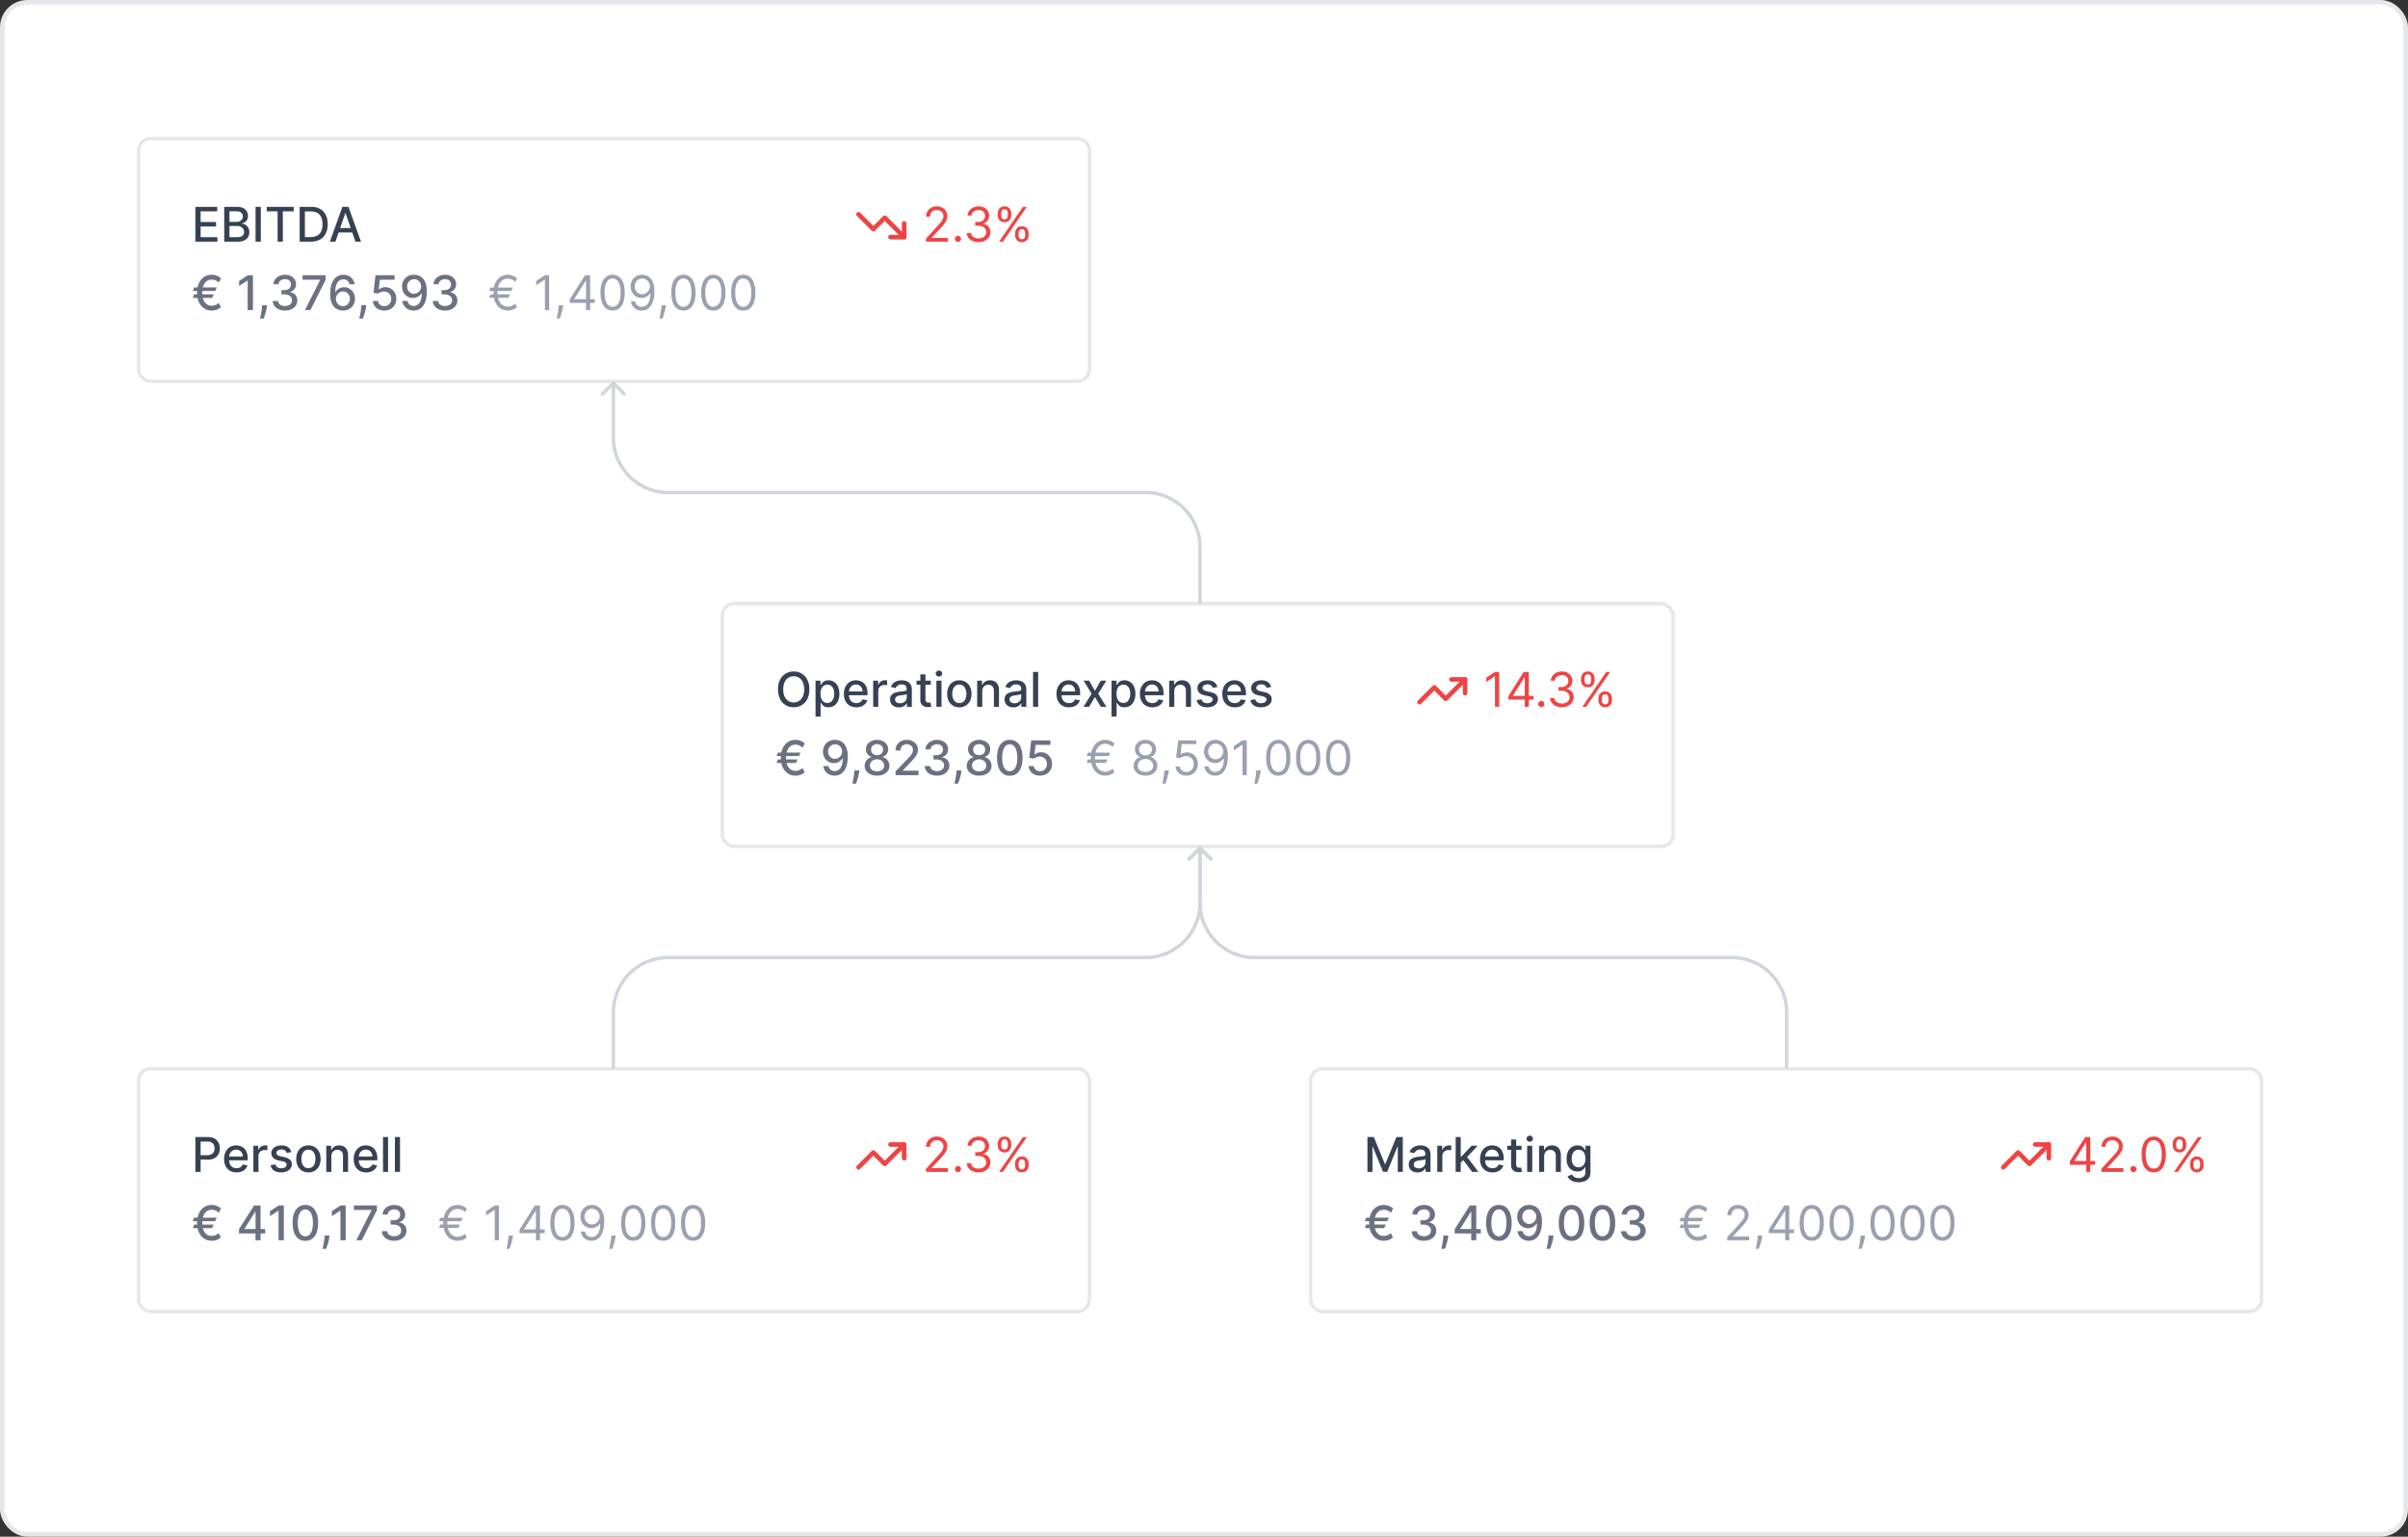 <svg xmlns="http://www.w3.org/2000/svg" width="528" height="337" fill="none" viewBox="0 0 528 337">
  <rect x="0" y="0" width="528" height="337" fill="#333333" stroke="none"/>
  <rect width="527" height="336" x=".5" y=".5" fill="#fff" rx="5.5"/>
  <rect width="527" height="336" x=".5" y=".5" stroke="#E5E7EB" rx="5.5"/>
  <g clip-path="url(#a)">
    <rect width="208.5" height="53.25" x="30.375" y="30.375" fill="#fff" rx="2.625"/>
    <rect width="208.5" height="53.25" x="30.375" y="30.375" stroke="#E5E7EB" stroke-width=".75" rx="2.625"/>
    <path fill="#364153" d="M42.839 53v-7.636h4.788v.992H43.99v2.326h3.386v.988H43.99v2.338h3.68V53h-4.83Zm6.327 0v-7.636h2.796c.542 0 .99.09 1.346.268.356.177.622.416.798.72.177.3.265.64.265 1.018 0 .318-.059.586-.175.805-.117.216-.274.39-.47.522-.194.13-.408.224-.642.283v.075c.254.013.501.095.742.246.244.15.445.362.605.638.159.276.238.611.238 1.007 0 .39-.092.74-.276 1.051-.181.308-.462.553-.842.734-.38.18-.867.269-1.458.269h-2.927Zm1.152-.988h1.663c.552 0 .947-.107 1.185-.32.24-.215.359-.482.359-.802 0-.242-.061-.463-.183-.664a1.306 1.306 0 0 0-.522-.481 1.672 1.672 0 0 0-.798-.18h-1.704v2.447Zm0-3.345h1.544c.258 0 .49-.05.697-.149.209-.1.374-.239.496-.418.124-.181.186-.395.186-.64 0-.316-.11-.581-.332-.795-.221-.214-.56-.32-1.018-.32h-1.573v2.322Zm6.87-3.303V53h-1.152v-7.636h1.152Zm1.301.992v-.992h5.91v.992h-2.382V53h-1.149v-6.645H58.49ZM68.177 53h-2.472v-7.636h2.55c.749 0 1.391.153 1.928.458.537.303.949.74 1.234 1.309.289.567.433 1.247.433 2.04 0 .795-.145 1.479-.436 2.05a3.063 3.063 0 0 1-1.253 1.32c-.547.306-1.208.459-1.984.459Zm-1.32-1.007h1.257c.582 0 1.065-.11 1.45-.328.386-.221.674-.54.865-.958.192-.42.287-.932.287-1.536 0-.6-.095-1.108-.287-1.525a2.028 2.028 0 0 0-.846-.951c-.375-.217-.841-.325-1.398-.325h-1.328v5.623ZM73.55 53h-1.224l2.748-7.636h1.332L79.153 53H77.93l-2.16-6.25h-.059L73.55 53Zm.205-2.99h3.967v.969h-3.967v-.97Z"/>
    <g clip-path="url(#b)">
      <path stroke="#EF4444" stroke-linecap="round" stroke-linejoin="round" d="M198.25 52 194 47.75l-2.5 2.5-3.25-3.25"/>
      <path stroke="#EF4444" stroke-linecap="round" stroke-linejoin="round" d="M195.25 52h3v-3"/>
    </g>
    <path fill="#EF4444" d="M203.04 53v-.671l2.521-2.76c.296-.323.539-.603.731-.842.191-.241.333-.467.425-.679a1.65 1.65 0 0 0 .142-.67c0-.27-.065-.502-.194-.698a1.26 1.26 0 0 0-.522-.455 1.692 1.692 0 0 0-.746-.16c-.293 0-.549.06-.768.182-.216.12-.384.287-.503.504-.117.216-.176.47-.176.76h-.88c0-.447.103-.84.31-1.178a2.15 2.15 0 0 1 .842-.79 2.53 2.53 0 0 1 1.205-.284c.447 0 .844.095 1.189.284.346.188.617.443.813.764a2 2 0 0 1 .295 1.07 2.3 2.3 0 0 1-.153.824c-.1.266-.274.563-.522.891-.246.326-.588.724-1.026 1.194l-1.715 1.834v.06h3.55V53h-4.818Zm7.014.06a.643.643 0 0 1-.473-.198.645.645 0 0 1-.198-.474c0-.183.066-.341.198-.473a.643.643 0 0 1 .473-.198c.184 0 .342.066.474.198a.65.65 0 0 1 .197.474.698.698 0 0 1-.335.582.65.65 0 0 1-.336.089Zm4.529.044a3.25 3.25 0 0 1-1.317-.253 2.258 2.258 0 0 1-.913-.705 1.894 1.894 0 0 1-.366-1.055h.94c.02.246.105.459.254.637.149.177.344.314.585.41.241.098.508.146.802.146.328 0 .619-.057.872-.171a1.43 1.43 0 0 0 .597-.478c.144-.203.216-.44.216-.708 0-.281-.069-.528-.209-.742a1.383 1.383 0 0 0-.611-.507c-.269-.122-.597-.183-.985-.183h-.611v-.82h.611c.304 0 .57-.055.798-.164a1.238 1.238 0 0 0 .739-1.163c0-.26-.058-.484-.172-.676a1.17 1.17 0 0 0-.485-.447 1.567 1.567 0 0 0-.73-.16c-.264 0-.513.048-.746.145-.231.094-.42.233-.567.414a1.08 1.08 0 0 0-.239.649h-.894c.014-.4.135-.751.361-1.052.226-.303.522-.54.888-.708a2.85 2.85 0 0 1 1.211-.254c.473 0 .878.096 1.216.287.338.19.598.44.779.75.182.31.273.646.273 1.007 0 .43-.114.796-.34 1.1a1.72 1.72 0 0 1-.913.63v.06c.482.079.859.284 1.129.615.271.328.407.734.407 1.219 0 .415-.113.788-.339 1.118-.224.329-.53.587-.918.776a2.981 2.981 0 0 1-1.323.283Zm7.998-1.536v-.402c0-.279.057-.534.171-.765.117-.234.286-.42.507-.56a1.49 1.49 0 0 1 .813-.212c.323 0 .594.071.813.213.219.139.384.325.496.56.112.23.168.485.168.764v.402c0 .279-.057.535-.172.768a1.355 1.355 0 0 1-.499.56c-.219.139-.488.208-.806.208-.323 0-.595-.07-.816-.208a1.381 1.381 0 0 1-.504-.56 1.728 1.728 0 0 1-.171-.768Zm.76-.402v.402c0 .231.055.439.164.623.11.181.299.272.567.272.261 0 .445-.09.552-.272a1.2 1.2 0 0 0 .164-.623v-.402c0-.232-.052-.438-.157-.62-.104-.183-.29-.275-.559-.275-.261 0-.449.092-.563.276a1.154 1.154 0 0 0-.168.619Zm-4.564-3.968v-.403c0-.278.058-.533.172-.764.117-.234.286-.42.507-.56a1.49 1.49 0 0 1 .813-.212c.323 0 .594.071.813.213.219.139.384.325.496.56.112.23.167.485.167.764v.402c0 .279-.057.535-.171.768a1.351 1.351 0 0 1-.5.56c-.218.139-.487.208-.805.208-.323 0-.595-.07-.817-.208a1.38 1.38 0 0 1-.503-.56 1.729 1.729 0 0 1-.172-.768Zm.761-.403v.403c0 .231.055.439.164.623.11.181.298.272.567.272.261 0 .445-.09.552-.272a1.2 1.2 0 0 0 .164-.623v-.403c0-.23-.052-.437-.157-.619-.104-.184-.291-.275-.559-.275-.261 0-.449.091-.563.275a1.154 1.154 0 0 0-.168.62ZM219.061 53l5.25-7.636h.85L219.911 53h-.85Z"/>
    <path fill="#6A7282" d="m47.537 63.04-.354.769H42.28l.28-.768h4.977Zm-.667 1.515-.362.775H42.28l.28-.775h4.31Zm1.577-3.539-.44.944a3.14 3.14 0 0 0-.455-.325 2.407 2.407 0 0 0-.53-.231 2.009 2.009 0 0 0-.607-.09 1.83 1.83 0 0 0-1.063.321c-.31.214-.555.535-.734.962-.177.425-.265.955-.265 1.589 0 .633.088 1.163.264 1.588.18.425.424.745.735.958.31.212.665.317 1.063.317a2.1 2.1 0 0 0 .611-.086 2.36 2.36 0 0 0 .522-.223c.16-.095.302-.194.43-.299l.45.94a2.634 2.634 0 0 1-.917.54 3.294 3.294 0 0 1-1.096.183c-.624 0-1.177-.157-1.66-.473-.48-.316-.856-.766-1.13-1.35-.273-.587-.41-1.285-.41-2.096 0-.812.137-1.512.41-2.099.274-.586.65-1.038 1.13-1.353.483-.316 1.036-.474 1.66-.474.398 0 .768.066 1.11.198.344.13.651.316.922.56Zm7.018-.652V68H54.31v-6.48h-.044l-1.828 1.193v-1.104l1.906-1.245h1.122Zm3.09 6.592-.056.406c-.037.299-.1.61-.19.933-.087.325-.177.627-.272.906-.092.278-.168.5-.227.663h-.79c.031-.154.076-.363.133-.626.058-.261.114-.553.168-.876.055-.323.096-.653.123-.988l.037-.418h1.074Zm3.942 1.148a3.4 3.4 0 0 1-1.373-.264 2.329 2.329 0 0 1-.95-.735 1.95 1.95 0 0 1-.373-1.096h1.17c.016.226.091.422.228.589.14.164.32.29.544.38.224.09.473.135.746.135.301 0 .567-.053.798-.157.234-.104.416-.25.548-.436.132-.19.198-.407.198-.653 0-.256-.066-.48-.198-.675a1.293 1.293 0 0 0-.57-.462c-.249-.112-.55-.168-.903-.168h-.645v-.94h.645c.284 0 .532-.05.746-.152.216-.102.385-.244.507-.425.122-.184.183-.4.183-.645 0-.237-.053-.442-.16-.616a1.077 1.077 0 0 0-.448-.414 1.455 1.455 0 0 0-.678-.149c-.249 0-.481.046-.698.138a1.29 1.29 0 0 0-.522.388.996.996 0 0 0-.216.6h-1.115c.013-.412.134-.775.366-1.089a2.35 2.35 0 0 1 .924-.734 3.01 3.01 0 0 1 1.276-.265c.49 0 .912.096 1.267.287.358.19.634.442.828.757a1.9 1.9 0 0 1 .29 1.037c.003.427-.116.79-.357 1.089a1.736 1.736 0 0 1-.955.6v.06c.507.077.9.278 1.179.604.28.325.42.73.417 1.212.003.42-.114.796-.35 1.13a2.386 2.386 0 0 1-.959.786c-.405.189-.868.283-1.39.283ZM66.863 68l3.333-6.592v-.056h-3.855v-.988h5.049v1.021L68.067 68h-1.204Zm8.325.104a3.081 3.081 0 0 1-1.007-.186 2.36 2.36 0 0 1-.894-.597c-.269-.278-.484-.652-.646-1.122-.159-.47-.238-1.056-.238-1.76 0-.666.066-1.258.197-1.775.135-.517.327-.953.578-1.309.252-.357.555-.63.91-.816.356-.187.755-.28 1.197-.28.455 0 .859.09 1.212.269.353.179.639.426.858.742.22.315.361.675.42 1.077H76.64a1.47 1.47 0 0 0-.459-.779c-.229-.201-.527-.302-.895-.302-.56 0-.995.244-1.309.73-.31.488-.467 1.165-.47 2.033h.056c.132-.216.294-.4.485-.552a2.283 2.283 0 0 1 1.41-.481c.442 0 .842.108 1.2.325.36.213.648.51.862.887.213.378.32.81.32 1.297 0 .488-.11.929-.332 1.324a2.433 2.433 0 0 1-.924.94c-.398.228-.863.34-1.395.335Zm-.004-.97c.294 0 .556-.071.787-.215a1.56 1.56 0 0 0 .548-.582c.134-.244.202-.516.202-.817 0-.293-.066-.56-.198-.801a1.491 1.491 0 0 0-.537-.575 1.43 1.43 0 0 0-.776-.212 1.49 1.49 0 0 0-1.107.477c-.142.15-.253.32-.335.515-.08.191-.12.394-.12.608a1.622 1.622 0 0 0 .746 1.383c.234.147.497.22.79.22Zm5.13-.178-.056.406c-.037.299-.1.61-.19.933-.087.325-.178.627-.272.906-.092.278-.168.5-.228.663h-.79l.134-.626c.057-.261.113-.553.168-.876.055-.323.096-.653.123-.988l.037-.418h1.074Zm3.957 1.148a2.89 2.89 0 0 1-1.26-.268 2.29 2.29 0 0 1-.887-.746 1.969 1.969 0 0 1-.355-1.081h1.119c.027.328.173.598.436.809.264.211.58.317.947.317.294 0 .553-.067.78-.201.228-.137.407-.325.537-.563.131-.24.197-.511.197-.817 0-.31-.067-.588-.201-.832a1.487 1.487 0 0 0-.556-.574 1.57 1.57 0 0 0-.805-.212c-.231 0-.464.04-.698.119a1.62 1.62 0 0 0-.566.313l-1.056-.156.43-3.848h4.198v.988h-3.24l-.243 2.136h.045a1.78 1.78 0 0 1 .593-.361c.248-.097.514-.146.798-.146a2.338 2.338 0 0 1 2.103 1.238c.211.38.316.818.313 1.313.002.494-.11.936-.336 1.323a2.43 2.43 0 0 1-.932.917c-.395.222-.849.332-1.36.332Zm6.53-7.845c.34.003.676.065 1.007.187.33.122.629.32.895.596.268.276.482.65.641 1.119.162.467.244 1.049.246 1.745a7.19 7.19 0 0 1-.201 1.786c-.134.52-.327.958-.578 1.316a2.53 2.53 0 0 1-.906.817c-.356.186-.756.28-1.2.28-.456 0-.86-.09-1.213-.27a2.308 2.308 0 0 1-.861-.741 2.453 2.453 0 0 1-.414-1.096h1.137c.075.328.227.594.455.798.231.201.53.302.895.302.56 0 .996-.244 1.309-.731.313-.49.471-1.174.474-2.05h-.06a2.183 2.183 0 0 1-1.13.91 2.274 2.274 0 0 1-.764.126c-.44 0-.84-.108-1.201-.325a2.392 2.392 0 0 1-.861-.89 2.582 2.582 0 0 1-.321-1.295c0-.482.11-.92.328-1.312.221-.393.53-.704.925-.932.398-.232.864-.345 1.398-.34Zm.004.97a1.47 1.47 0 0 0-.787.216 1.53 1.53 0 0 0-.548.578 1.63 1.63 0 0 0-.201.805c0 .296.064.565.194.806.131.238.31.428.537.57.228.14.49.209.782.209.22 0 .423-.042.612-.127a1.55 1.55 0 0 0 .496-.35 1.71 1.71 0 0 0 .332-.515 1.589 1.589 0 0 0-.082-1.387 1.568 1.568 0 0 0-.545-.582 1.426 1.426 0 0 0-.79-.223Zm6.79 6.875a3.39 3.39 0 0 1-1.371-.264 2.329 2.329 0 0 1-.951-.735 1.95 1.95 0 0 1-.373-1.096h1.17c.016.226.091.422.228.589.14.164.32.29.545.38.223.09.472.135.745.135.301 0 .567-.053.798-.157.234-.104.417-.25.548-.436.132-.19.198-.407.198-.653 0-.256-.066-.48-.198-.675a1.293 1.293 0 0 0-.57-.462c-.249-.112-.55-.168-.903-.168h-.644v-.94h.645c.283 0 .531-.05.745-.152.217-.102.386-.244.507-.425.122-.184.183-.4.183-.645 0-.237-.053-.442-.16-.616a1.077 1.077 0 0 0-.448-.414 1.455 1.455 0 0 0-.678-.149c-.249 0-.481.046-.698.138-.213.09-.387.219-.522.388a.997.997 0 0 0-.216.6H95.06c.013-.412.135-.775.366-1.089.233-.313.542-.558.924-.734a3.01 3.01 0 0 1 1.276-.265c.49 0 .912.096 1.267.287.358.19.634.442.828.757.197.316.293.662.291 1.037.002.427-.117.79-.358 1.089a1.735 1.735 0 0 1-.955.6v.06c.508.077.9.278 1.179.604.281.325.42.73.417 1.212.003.42-.114.796-.35 1.13a2.386 2.386 0 0 1-.958.786c-.406.189-.87.283-1.391.283Z"/>
    <path fill="#99A1AF" d="m112.474 63.063-.343.746h-4.863l.269-.746h4.937Zm-.642 1.492-.343.745h-4.221l.269-.745h4.295Zm1.522-3.505-.358.775a3.076 3.076 0 0 0-.504-.373 2.432 2.432 0 0 0-.555-.242 2.157 2.157 0 0 0-.612-.086 1.96 1.96 0 0 0-1.141.35c-.338.235-.605.579-.801 1.034-.197.454-.295 1.013-.295 1.674s.098 1.22.295 1.674c.196.455.463.8.801 1.033.338.234.719.35 1.141.35.219 0 .425-.028.619-.085.197-.058.379-.136.548-.235.172-.1.33-.212.474-.336l.373.776a2.623 2.623 0 0 1-.917.559 3.26 3.26 0 0 1-1.097.186 2.84 2.84 0 0 1-1.625-.477c-.47-.318-.839-.77-1.108-1.357-.266-.587-.399-1.283-.399-2.088 0-.806.133-1.502.399-2.088.269-.587.638-1.04 1.108-1.358a2.84 2.84 0 0 1 1.625-.477c.396 0 .765.069 1.108.205.345.137.652.332.921.586Zm7.057-.686V68h-.925v-6.667h-.044l-1.865 1.238v-.94l1.909-1.267h.925Zm3.073 6.592-.06.403a8.077 8.077 0 0 1-.194.91c-.084.323-.173.627-.265.913-.092.286-.167.513-.227.682h-.671l.126-.63c.053-.26.105-.553.157-.876.055-.32.1-.649.134-.984l.045-.418h.955Zm1.436-.522v-.76l3.356-5.31h.552v1.178h-.373l-2.536 4.012v.06h4.52v.82h-5.519ZM128.515 68v-7.636h.88V68h-.88Zm5.812.104c-.562 0-1.041-.153-1.436-.458-.395-.308-.697-.755-.906-1.339-.209-.587-.313-1.295-.313-2.125 0-.826.104-1.53.313-2.114.211-.587.515-1.034.91-1.343.398-.31.875-.466 1.432-.466.556 0 1.033.156 1.428.466.397.309.701.756.91 1.343.211.584.316 1.288.316 2.114 0 .83-.104 1.538-.313 2.125-.209.584-.511 1.03-.906 1.339-.395.305-.874.458-1.435.458Zm0-.82c.556 0 .989-.268 1.297-.805.308-.537.463-1.303.463-2.297 0-.661-.071-1.224-.213-1.69-.139-.464-.34-.818-.604-1.062a1.332 1.332 0 0 0-.943-.365c-.552 0-.983.272-1.294.816-.311.542-.466 1.309-.466 2.3 0 .662.069 1.224.209 1.686.139.462.339.814.6 1.055.263.242.58.362.951.362Zm6.503-7.025c.313.003.626.062.939.18.313.116.599.31.858.58.258.27.466.636.622 1.1.157.466.235 1.049.235 1.75 0 .678-.064 1.281-.194 1.808-.126.524-.31.967-.551 1.327a2.45 2.45 0 0 1-.873.82 2.36 2.36 0 0 1-1.156.28c-.427 0-.809-.084-1.145-.253a2.25 2.25 0 0 1-.82-.712 2.475 2.475 0 0 1-.406-1.063h.91c.082.35.244.64.488.869.246.226.57.34.973.34.589 0 1.054-.258 1.395-.773.343-.514.514-1.241.514-2.181h-.059c-.14.209-.305.389-.496.54a2.188 2.188 0 0 1-1.384.474 2.32 2.32 0 0 1-1.204-.324 2.465 2.465 0 0 1-.873-.899 2.625 2.625 0 0 1-.324-1.312c0-.468.104-.895.313-1.283.212-.39.507-.701.888-.932.383-.231.832-.343 1.35-.336Zm0 .82c-.314 0-.596.079-.847.236a1.697 1.697 0 0 0-.593.626c-.144.26-.216.55-.216.869 0 .318.07.607.209.868.141.259.334.465.578.62.246.151.525.227.839.227.236 0 .456-.046.66-.138.203-.095.381-.223.533-.384a1.87 1.87 0 0 0 .362-.556 1.71 1.71 0 0 0-.086-1.491 1.72 1.72 0 0 0-.589-.634 1.526 1.526 0 0 0-.85-.242Zm5.181 5.877-.059.403a8.077 8.077 0 0 1-.194.91 17.64 17.64 0 0 1-.265.913c-.092.286-.168.513-.227.682h-.671l.126-.63c.053-.26.105-.553.157-.876.055-.32.099-.649.134-.984l.045-.418h.954Zm3.84 1.148c-.562 0-1.04-.153-1.435-.458-.396-.308-.698-.755-.907-1.339-.208-.587-.313-1.295-.313-2.125 0-.826.105-1.53.313-2.114.212-.587.515-1.034.91-1.343.398-.31.875-.466 1.432-.466.557 0 1.033.156 1.428.466.398.309.701.756.91 1.343.211.584.317 1.288.317 2.114 0 .83-.104 1.538-.313 2.125-.209.584-.511 1.03-.906 1.339-.396.305-.874.458-1.436.458Zm0-.82c.557 0 .989-.268 1.298-.805.308-.537.462-1.303.462-2.297 0-.661-.071-1.224-.213-1.69-.139-.464-.34-.818-.604-1.062a1.332 1.332 0 0 0-.943-.365c-.552 0-.983.272-1.294.816-.311.542-.466 1.309-.466 2.3 0 .662.07 1.224.209 1.686.139.462.339.814.6 1.055.264.242.581.362.951.362Zm6.563.82c-.562 0-1.041-.153-1.436-.458-.395-.308-.697-.755-.906-1.339-.209-.587-.313-1.295-.313-2.125 0-.826.104-1.53.313-2.114.211-.587.515-1.034.91-1.343.397-.31.875-.466 1.432-.466.556 0 1.032.156 1.428.466.397.309.701.756.909 1.343.212.584.317 1.288.317 2.114 0 .83-.104 1.538-.313 2.125-.209.584-.511 1.03-.906 1.339-.395.305-.874.458-1.435.458Zm0-.82c.556 0 .989-.268 1.297-.805.308-.537.463-1.303.463-2.297 0-.661-.071-1.224-.213-1.69-.139-.464-.341-.818-.604-1.062a1.334 1.334 0 0 0-.943-.365c-.552 0-.984.272-1.294.816-.311.542-.466 1.309-.466 2.3 0 .662.069 1.224.208 1.686.14.462.34.814.601 1.055.263.242.58.362.951.362Zm6.562.82c-.562 0-1.04-.153-1.435-.458-.396-.308-.698-.755-.907-1.339-.208-.587-.313-1.295-.313-2.125 0-.826.105-1.53.313-2.114.212-.587.515-1.034.91-1.343.398-.31.875-.466 1.432-.466.557 0 1.033.156 1.428.466.398.309.701.756.91 1.343.211.584.317 1.288.317 2.114 0 .83-.104 1.538-.313 2.125-.209.584-.511 1.03-.906 1.339-.396.305-.874.458-1.436.458Zm0-.82c.557 0 .989-.268 1.298-.805.308-.537.462-1.303.462-2.297 0-.661-.071-1.224-.213-1.69-.139-.464-.34-.818-.604-1.062a1.332 1.332 0 0 0-.943-.365c-.552 0-.983.272-1.294.816-.311.542-.466 1.309-.466 2.3 0 .662.07 1.224.209 1.686.139.462.339.814.6 1.055.264.242.581.362.951.362Z"/>
    <rect width="208.5" height="53.25" x="158.375" y="132.375" fill="#fff" rx="2.625"/>
    <rect width="208.5" height="53.25" x="158.375" y="132.375" stroke="#E5E7EB" stroke-width=".75" rx="2.625"/>
    <path fill="#364153" d="M177.472 151.182c0 .815-.149 1.516-.447 2.103a3.283 3.283 0 0 1-1.227 1.35c-.517.313-1.105.469-1.764.469-.661 0-1.251-.156-1.771-.469-.517-.316-.924-.767-1.223-1.354-.298-.587-.447-1.286-.447-2.099 0-.816.149-1.515.447-2.099.299-.587.706-1.037 1.223-1.35.52-.316 1.11-.474 1.771-.474.659 0 1.247.158 1.764.474.52.313.929.763 1.227 1.35.298.584.447 1.283.447 2.099Zm-1.141 0c0-.622-.1-1.145-.302-1.57-.199-.428-.472-.751-.82-.969a2.126 2.126 0 0 0-1.175-.332c-.44 0-.832.11-1.178.332-.345.218-.619.541-.82.969-.199.425-.298.948-.298 1.57 0 .621.099 1.146.298 1.573.201.425.475.749.82.97.346.219.738.328 1.178.328.438 0 .829-.109 1.175-.328.348-.221.621-.545.82-.97.202-.427.302-.952.302-1.573Zm2.488 5.966v-7.875h1.089v.928h.093c.065-.119.158-.257.28-.414.122-.156.291-.293.507-.41.216-.119.502-.179.858-.179.462 0 .875.117 1.238.351.362.233.647.57.853 1.01.209.44.314.97.314 1.589s-.104 1.149-.31 1.592c-.206.44-.49.779-.85 1.018-.36.236-.772.354-1.234.354-.348 0-.633-.059-.854-.175a1.622 1.622 0 0 1-.515-.411 3.067 3.067 0 0 1-.287-.417h-.067v3.039h-1.115Zm1.093-5.012c0 .403.058.756.175 1.059.117.304.286.541.507.712.221.17.492.254.813.254.333 0 .612-.088.835-.265.224-.179.393-.421.507-.727.117-.306.176-.65.176-1.033a2.86 2.86 0 0 0-.172-1.018 1.564 1.564 0 0 0-.507-.712c-.224-.174-.503-.261-.839-.261-.323 0-.597.084-.82.25a1.537 1.537 0 0 0-.504.697 2.922 2.922 0 0 0-.171 1.044Zm7.856 2.98c-.564 0-1.05-.121-1.458-.362a2.453 2.453 0 0 1-.939-1.025c-.219-.443-.329-.961-.329-1.555 0-.587.11-1.104.329-1.551.221-.448.529-.797.924-1.048.398-.251.863-.377 1.395-.377.323 0 .636.054.939.16.304.107.576.275.817.504.241.229.431.526.571.891.139.363.208.804.208 1.324v.395h-4.552v-.835h3.46c0-.294-.06-.553-.179-.78a1.356 1.356 0 0 0-1.257-.738c-.313 0-.586.077-.82.231a1.56 1.56 0 0 0-.537.597 1.725 1.725 0 0 0-.186.794v.653c0 .382.067.708.201.977.137.268.327.473.57.615.244.139.529.209.854.209.212 0 .404-.03.578-.09a1.196 1.196 0 0 0 .742-.727l1.056.19a1.926 1.926 0 0 1-.455.817 2.211 2.211 0 0 1-.817.54 3.052 3.052 0 0 1-1.115.191Zm3.694-.116v-5.727h1.078v.91h.06c.104-.309.288-.551.551-.728a1.58 1.58 0 0 1 .903-.268 4.712 4.712 0 0 1 .473.026v1.066a2.078 2.078 0 0 0-.238-.041 2.34 2.34 0 0 0-.343-.026c-.264 0-.499.056-.705.168a1.252 1.252 0 0 0-.664 1.122V155h-1.115Zm5.646.127c-.363 0-.691-.067-.985-.202a1.653 1.653 0 0 1-.697-.592c-.169-.259-.254-.576-.254-.951 0-.323.063-.589.187-.798.124-.209.292-.374.503-.496a2.63 2.63 0 0 1 .709-.276c.261-.062.527-.109.798-.142l.835-.097c.214-.027.369-.071.466-.13.097-.06.145-.157.145-.291v-.026c0-.326-.092-.578-.276-.757-.181-.179-.452-.269-.812-.269-.376 0-.672.084-.888.25a1.337 1.337 0 0 0-.444.548l-1.047-.238c.124-.348.305-.629.544-.843.241-.216.518-.373.832-.47.313-.099.642-.149.988-.149.228 0 .471.027.727.082.258.052.499.149.723.291.226.142.412.344.556.608.144.261.216.6.216 1.018V155h-1.089v-.783h-.045c-.072.144-.18.286-.324.425a1.72 1.72 0 0 1-.556.347 2.152 2.152 0 0 1-.812.138Zm.242-.895c.308 0 .572-.061.79-.183.222-.122.389-.281.504-.477.117-.199.175-.411.175-.638v-.738a.583.583 0 0 1-.231.112c-.112.032-.24.061-.384.086a64.24 64.24 0 0 1-.422.063 22.49 22.49 0 0 0-.343.045 2.718 2.718 0 0 0-.592.138 1.01 1.01 0 0 0-.425.279c-.105.12-.157.279-.157.478 0 .276.102.484.306.626.204.139.463.209.779.209Zm6.742-4.959v.895h-3.128v-.895h3.128Zm-2.289-1.372h1.115v5.417c0 .217.032.379.097.489.064.107.148.18.25.22.104.037.217.056.339.056.089 0 .168-.006.235-.019l.156-.03.202.921a2.247 2.247 0 0 1-.724.12 1.97 1.97 0 0 1-.82-.157 1.401 1.401 0 0 1-.615-.507c-.157-.229-.235-.516-.235-.861v-5.649Zm3.523 7.099v-5.727h1.115V155h-1.115Zm.563-6.611a.71.71 0 0 1-.5-.194.63.63 0 0 1-.205-.47.62.62 0 0 1 .205-.469.701.701 0 0 1 .5-.198c.194 0 .359.066.496.198a.615.615 0 0 1 .208.469.625.625 0 0 1-.208.47.697.697 0 0 1-.496.194Zm4.464 6.727c-.537 0-1.006-.123-1.406-.37-.4-.246-.711-.59-.932-1.032-.221-.443-.332-.96-.332-1.552 0-.594.111-1.113.332-1.558.221-.445.532-.791.932-1.037.4-.246.869-.369 1.406-.369.537 0 1.005.123 1.406.369.4.246.711.592.932 1.037.221.445.332.964.332 1.558 0 .592-.111 1.109-.332 1.552a2.489 2.489 0 0 1-.932 1.032c-.401.247-.869.37-1.406.37Zm.004-.936c.348 0 .636-.092.865-.276.228-.184.397-.429.507-.735.112-.306.168-.642.168-1.01 0-.366-.056-.701-.168-1.007a1.65 1.65 0 0 0-.507-.742c-.229-.186-.517-.28-.865-.28-.351 0-.642.094-.873.28a1.664 1.664 0 0 0-.511.742 2.98 2.98 0 0 0-.164 1.007c0 .368.055.704.164 1.01.112.306.282.551.511.735.231.184.522.276.873.276Zm5.025-2.581V155h-1.115v-5.727h1.07v.932h.071a1.64 1.64 0 0 1 .619-.731c.283-.184.64-.276 1.07-.276.39 0 .732.082 1.026.246.293.162.52.403.682.724.161.32.242.717.242 1.189V155h-1.115v-3.509c0-.415-.108-.739-.324-.973-.216-.236-.513-.354-.891-.354-.259 0-.489.056-.69.168a1.21 1.21 0 0 0-.474.492 1.628 1.628 0 0 0-.171.775Zm6.827 3.528c-.363 0-.691-.067-.984-.202a1.647 1.647 0 0 1-.697-.592c-.17-.259-.254-.576-.254-.951 0-.323.062-.589.186-.798.125-.209.292-.374.504-.496.211-.122.447-.214.708-.276.261-.062.527-.109.798-.142l.835-.097c.214-.027.37-.071.466-.13.097-.06.146-.157.146-.291v-.026c0-.326-.092-.578-.276-.757-.181-.179-.452-.269-.813-.269-.375 0-.671.084-.887.25a1.337 1.337 0 0 0-.444.548l-1.048-.238c.125-.348.306-.629.545-.843.241-.216.518-.373.831-.47a3.26 3.26 0 0 1 .988-.149c.229 0 .471.027.727.082.259.052.5.149.724.291.226.142.411.344.555.608.144.261.217.6.217 1.018V155h-1.089v-.783h-.045c-.072.144-.18.286-.324.425-.145.139-.33.255-.556.347a2.154 2.154 0 0 1-.813.138Zm.243-.895a1.6 1.6 0 0 0 .79-.183 1.28 1.28 0 0 0 .503-.477c.117-.199.176-.411.176-.638v-.738a.582.582 0 0 1-.232.112 3.609 3.609 0 0 1-.384.086l-.421.063-.343.045a2.727 2.727 0 0 0-.593.138 1.022 1.022 0 0 0-.425.279.704.704 0 0 0-.157.478c0 .276.102.484.306.626.204.139.464.209.78.209Zm5.183-6.868V155h-1.115v-7.636h1.115Zm6.747 7.752c-.564 0-1.05-.121-1.458-.362a2.453 2.453 0 0 1-.939-1.025c-.219-.443-.328-.961-.328-1.555 0-.587.109-1.104.328-1.551.221-.448.529-.797.925-1.048.397-.251.862-.377 1.394-.377.323 0 .636.054.94.16.303.107.575.275.816.504.241.229.432.526.571.891.139.363.209.804.209 1.324v.395h-4.553v-.835h3.46c0-.294-.06-.553-.179-.78a1.356 1.356 0 0 0-1.256-.738c-.314 0-.587.077-.821.231a1.56 1.56 0 0 0-.537.597 1.725 1.725 0 0 0-.186.794v.653c0 .382.067.708.201.977.137.268.327.473.571.615.243.139.528.209.854.209.211 0 .404-.03.578-.09.174-.062.324-.154.451-.276a1.22 1.22 0 0 0 .291-.451l1.055.19a1.915 1.915 0 0 1-.455.817 2.203 2.203 0 0 1-.817.54 3.048 3.048 0 0 1-1.115.191Zm4.441-5.843 1.264 2.229 1.276-2.229h1.219l-1.786 2.863 1.801 2.864h-1.22l-1.29-2.14-1.286 2.14h-1.223l1.782-2.864-1.76-2.863h1.223Zm4.904 7.875v-7.875h1.088v.928h.094a3.07 3.07 0 0 1 .279-.414c.122-.156.291-.293.507-.41.217-.119.502-.179.858-.179.462 0 .875.117 1.238.351.363.233.647.57.854 1.01.208.44.313.97.313 1.589s-.103 1.149-.31 1.592a2.41 2.41 0 0 1-.85 1.018c-.36.236-.772.354-1.234.354-.348 0-.633-.059-.854-.175a1.606 1.606 0 0 1-.514-.411 2.978 2.978 0 0 1-.287-.417h-.068v3.039h-1.114Zm1.092-5.012c0 .403.058.756.175 1.059.117.304.286.541.507.712.222.17.493.254.813.254.333 0 .612-.088.835-.265.224-.179.393-.421.508-.727.116-.306.175-.65.175-1.033 0-.377-.057-.717-.172-1.018a1.564 1.564 0 0 0-.507-.712c-.224-.174-.503-.261-.839-.261-.323 0-.596.084-.82.25a1.535 1.535 0 0 0-.503.697 2.9 2.9 0 0 0-.172 1.044Zm7.856 2.98c-.564 0-1.05-.121-1.458-.362a2.453 2.453 0 0 1-.939-1.025c-.219-.443-.328-.961-.328-1.555 0-.587.109-1.104.328-1.551.221-.448.529-.797.925-1.048.397-.251.862-.377 1.394-.377.323 0 .636.054.94.16.303.107.575.275.816.504.241.229.432.526.571.891.139.363.209.804.209 1.324v.395h-4.553v-.835h3.46c0-.294-.06-.553-.179-.78a1.356 1.356 0 0 0-1.256-.738c-.314 0-.587.077-.821.231a1.56 1.56 0 0 0-.537.597 1.725 1.725 0 0 0-.186.794v.653c0 .382.067.708.201.977.137.268.327.473.571.615.243.139.528.209.854.209.211 0 .404-.03.578-.09.174-.062.324-.154.451-.276a1.22 1.22 0 0 0 .291-.451l1.055.19a1.915 1.915 0 0 1-.455.817 2.203 2.203 0 0 1-.817.54 3.048 3.048 0 0 1-1.115.191Zm4.809-3.517V155h-1.114v-5.727h1.07v.932h.071c.131-.303.338-.547.619-.731.283-.184.64-.276 1.07-.276.39 0 .732.082 1.025.246.293.162.521.403.682.724.162.32.243.717.243 1.189V155h-1.115v-3.509c0-.415-.108-.739-.325-.973-.216-.236-.513-.354-.891-.354-.258 0-.488.056-.689.168a1.21 1.21 0 0 0-.474.492 1.628 1.628 0 0 0-.172.775Zm9.453-.928-1.011.179a1.194 1.194 0 0 0-.201-.369.988.988 0 0 0-.366-.287 1.313 1.313 0 0 0-.577-.112c-.316 0-.58.071-.791.212-.211.14-.317.32-.317.541 0 .191.071.346.213.462.141.117.37.213.686.288l.91.208c.526.122.919.31 1.178.563.258.254.388.583.388.988 0 .344-.1.649-.299.918a1.945 1.945 0 0 1-.824.626c-.35.152-.757.228-1.219.228-.641 0-1.165-.137-1.57-.411-.405-.275-.654-.667-.746-1.174l1.078-.164c.067.281.205.493.414.637.209.142.481.213.816.213.366 0 .658-.076.877-.227.218-.155.328-.342.328-.564a.587.587 0 0 0-.201-.451c-.132-.121-.335-.213-.608-.276l-.97-.212c-.534-.122-.929-.316-1.185-.582-.254-.266-.381-.603-.381-1.01 0-.338.095-.634.284-.888.189-.253.45-.451.783-.593a2.857 2.857 0 0 1 1.144-.216c.619 0 1.107.134 1.462.403.355.266.59.623.705 1.07Zm3.806 4.445c-.565 0-1.05-.121-1.458-.362a2.455 2.455 0 0 1-.94-1.025c-.219-.443-.328-.961-.328-1.555 0-.587.109-1.104.328-1.551.221-.448.53-.797.925-1.048.398-.251.863-.377 1.394-.377.324 0 .637.054.94.16.303.107.576.275.817.504.241.229.431.526.57.891.139.363.209.804.209 1.324v.395h-4.553v-.835h3.46a1.64 1.64 0 0 0-.179-.78 1.356 1.356 0 0 0-1.256-.738c-.313 0-.587.077-.82.231a1.544 1.544 0 0 0-.537.597 1.714 1.714 0 0 0-.187.794v.653c0 .382.067.708.202.977.136.268.326.473.57.615.244.139.528.209.854.209.211 0 .404-.03.578-.09a1.196 1.196 0 0 0 .742-.727l1.055.19a1.905 1.905 0 0 1-.455.817 2.199 2.199 0 0 1-.816.54 3.055 3.055 0 0 1-1.115.191Zm7.986-4.445-1.011.179a1.194 1.194 0 0 0-.201-.369.988.988 0 0 0-.366-.287 1.313 1.313 0 0 0-.577-.112c-.316 0-.58.071-.791.212-.211.14-.317.32-.317.541 0 .191.071.346.213.462.141.117.37.213.686.288l.91.208c.526.122.919.31 1.178.563.258.254.388.583.388.988 0 .344-.1.649-.299.918a1.945 1.945 0 0 1-.824.626c-.35.152-.757.228-1.219.228-.641 0-1.165-.137-1.57-.411-.405-.275-.654-.667-.746-1.174l1.078-.164c.067.281.205.493.414.637.209.142.481.213.816.213.366 0 .658-.076.877-.227.218-.155.328-.342.328-.564a.585.585 0 0 0-.202-.451c-.131-.121-.334-.213-.607-.276l-.97-.212c-.534-.122-.929-.316-1.185-.582-.254-.266-.381-.603-.381-1.01 0-.338.095-.634.284-.888.189-.253.45-.451.783-.593a2.857 2.857 0 0 1 1.144-.216c.619 0 1.107.134 1.462.403.355.266.59.623.705 1.07Z"/>
    <g clip-path="url(#c)">
      <path stroke="#EF4444" stroke-linecap="round" stroke-linejoin="round" d="m321.25 149-4.25 4.25-2.5-2.5-3.25 3.25"/>
      <path stroke="#EF4444" stroke-linecap="round" stroke-linejoin="round" d="M318.25 149h3v3"/>
    </g>
    <path fill="#EF4444" d="M328.725 147.364V155h-.925v-6.667h-.044l-1.865 1.238v-.94l1.909-1.267h.925Zm2.017 6.07v-.761l3.356-5.309h.552v1.178h-.373l-2.535 4.012v.06h4.519v.82h-5.519Zm3.595 1.566v-7.636h.88V155h-.88Zm3.619.06a.647.647 0 0 1-.474-.198.647.647 0 0 1-.198-.474c0-.183.066-.341.198-.473a.647.647 0 0 1 .474-.198c.183 0 .341.066.473.198.132.132.198.29.198.473a.627.627 0 0 1-.094.336.687.687 0 0 1-.242.246.634.634 0 0 1-.335.09Zm4.528.044c-.492 0-.931-.084-1.316-.253a2.252 2.252 0 0 1-.914-.705 1.9 1.9 0 0 1-.365-1.055h.939c.02.246.105.459.254.638.149.176.344.313.585.41.242.097.509.145.802.145.328 0 .619-.057.873-.171.253-.115.452-.274.596-.478.144-.204.216-.44.216-.708a1.33 1.33 0 0 0-.208-.742 1.388 1.388 0 0 0-.612-.507c-.268-.122-.596-.183-.984-.183h-.612v-.82h.612c.303 0 .569-.055.798-.164.231-.11.411-.264.54-.463.132-.199.198-.432.198-.701 0-.258-.057-.483-.172-.675a1.17 1.17 0 0 0-.484-.447 1.57 1.57 0 0 0-.731-.16c-.264 0-.512.048-.746.145-.231.095-.42.232-.567.414a1.078 1.078 0 0 0-.238.649h-.895c.015-.4.135-.751.362-1.052.226-.303.522-.539.887-.708a2.87 2.87 0 0 1 1.212-.254c.472 0 .877.096 1.215.287.338.189.598.439.78.75.181.311.272.646.272 1.007 0 .43-.113.796-.339 1.1a1.725 1.725 0 0 1-.914.63v.059c.482.08.859.285 1.13.616.271.328.406.734.406 1.219 0 .415-.113.788-.339 1.118-.224.329-.53.587-.917.776a2.984 2.984 0 0 1-1.324.283Zm7.998-1.536v-.403c0-.278.057-.533.172-.764a1.36 1.36 0 0 1 .507-.559c.223-.142.494-.213.813-.213.323 0 .594.071.812.213.219.139.384.325.496.559.112.231.168.486.168.764v.403c0 .279-.057.535-.171.768a1.363 1.363 0 0 1-.5.56c-.219.139-.487.208-.805.208-.324 0-.596-.069-.817-.208a1.384 1.384 0 0 1-.503-.56 1.71 1.71 0 0 1-.172-.768Zm.761-.403v.403c0 .231.054.439.164.623.109.181.298.272.567.272.261 0 .445-.091.551-.272a1.19 1.19 0 0 0 .164-.623v-.403c0-.231-.052-.437-.156-.618-.105-.184-.291-.276-.559-.276-.261 0-.449.092-.563.276a1.15 1.15 0 0 0-.168.618Zm-4.564-3.967v-.403c0-.278.057-.533.171-.764.117-.234.286-.42.507-.559.224-.142.495-.213.813-.213.323 0 .594.071.813.213.219.139.384.325.496.559.112.231.168.486.168.764v.403c0 .279-.057.535-.172.768a1.36 1.36 0 0 1-.499.56c-.219.139-.488.208-.806.208-.323 0-.595-.069-.816-.208a1.387 1.387 0 0 1-.504-.56 1.724 1.724 0 0 1-.171-.768Zm.76-.403v.403c0 .231.055.439.165.623.109.181.298.272.566.272.261 0 .445-.091.552-.272a1.2 1.2 0 0 0 .164-.623v-.403c0-.231-.052-.437-.156-.619-.105-.183-.291-.275-.56-.275-.261 0-.448.092-.563.275a1.156 1.156 0 0 0-.168.619Zm-.477 6.205 5.25-7.636h.85l-5.25 7.636h-.85Z"/>
    <path fill="#6A7282" d="m175.537 165.041-.354.768h-4.903l.279-.768h4.978Zm-.667 1.514-.362.775h-4.228l.279-.775h4.311Zm1.577-3.539-.44.944a3.14 3.14 0 0 0-.455-.325 2.41 2.41 0 0 0-.529-.231 2 2 0 0 0-.608-.09 1.83 1.83 0 0 0-1.063.321c-.311.214-.555.535-.734.962-.177.425-.265.955-.265 1.589 0 .633.088 1.163.265 1.588.179.425.423.744.734.958.311.212.665.317 1.063.317.219 0 .422-.028.611-.086.192-.057.366-.131.522-.223.159-.095.302-.194.429-.299l.451.94a2.651 2.651 0 0 1-.917.541 3.287 3.287 0 0 1-1.096.182c-.624 0-1.177-.157-1.659-.473-.48-.316-.857-.766-1.13-1.35-.274-.587-.41-1.285-.41-2.095 0-.813.136-1.513.41-2.1.273-.586.65-1.038 1.13-1.353.482-.316 1.035-.474 1.659-.474.398 0 .768.066 1.111.198.343.129.65.316.921.559Zm6.66-.757c.341.003.676.065 1.007.187.331.121.629.32.895.596.268.276.482.649.641 1.119.162.467.244 1.049.246 1.745 0 .669-.067 1.264-.201 1.786-.134.519-.327.958-.578 1.316-.249.358-.551.63-.906.817a2.55 2.55 0 0 1-1.201.279c-.455 0-.858-.089-1.211-.268a2.306 2.306 0 0 1-.862-.742 2.462 2.462 0 0 1-.414-1.096h1.138c.074.328.226.594.454.798.232.201.53.302.895.302.56 0 .996-.244 1.309-.731.313-.49.471-1.173.474-2.051h-.06a2.052 2.052 0 0 1-.485.552 2.185 2.185 0 0 1-.645.358 2.28 2.28 0 0 1-.764.127c-.44 0-.84-.109-1.201-.325a2.393 2.393 0 0 1-.861-.891 2.58 2.58 0 0 1-.321-1.294c0-.482.11-.92.328-1.312a2.45 2.45 0 0 1 .925-.932c.398-.232.864-.345 1.398-.34Zm.004.97a1.47 1.47 0 0 0-.787.216 1.53 1.53 0 0 0-.548.578 1.627 1.627 0 0 0-.201.805c0 .296.064.565.194.806.131.238.31.428.537.57.228.139.489.209.783.209.218 0 .422-.042.611-.127.189-.084.354-.201.496-.35a1.71 1.71 0 0 0 .332-.515c.079-.191.119-.393.119-.604 0-.281-.067-.542-.201-.783a1.575 1.575 0 0 0-.544-.582 1.43 1.43 0 0 0-.791-.223Zm5.321 5.727-.056.406a6.578 6.578 0 0 1-.19.933c-.087.325-.178.627-.272.906a23.67 23.67 0 0 1-.228.663h-.79l.134-.626c.057-.261.113-.553.168-.876.054-.323.095-.653.123-.988l.037-.418h1.074Zm3.883 1.148c-.534 0-1.006-.092-1.417-.276a2.314 2.314 0 0 1-.958-.76 1.834 1.834 0 0 1-.343-1.104 1.942 1.942 0 0 1 .753-1.573c.234-.184.495-.301.783-.351v-.045a1.537 1.537 0 0 1-.913-.611 1.792 1.792 0 0 1-.34-1.089 1.79 1.79 0 0 1 .31-1.044c.211-.308.501-.551.869-.727a2.86 2.86 0 0 1 1.256-.265c.465 0 .88.09 1.246.269.368.176.657.419.868.727.212.306.319.652.321 1.04-.002.41-.119.773-.35 1.089a1.554 1.554 0 0 1-.903.611v.045c.286.05.543.167.772.351.231.181.415.409.552.682.139.271.21.568.213.891-.003.413-.12.781-.351 1.104a2.308 2.308 0 0 1-.962.76c-.408.184-.876.276-1.406.276Zm0-.943c.316 0 .589-.052.821-.157.231-.106.41-.254.537-.443.126-.192.191-.415.193-.671a1.26 1.26 0 0 0-.208-.705 1.4 1.4 0 0 0-.548-.481 1.739 1.739 0 0 0-.795-.175c-.3 0-.568.058-.801.175a1.385 1.385 0 0 0-.552.481c-.134.204-.2.439-.198.705a1.19 1.19 0 0 0 .183.671c.127.189.307.337.541.443a2 2 0 0 0 .827.157Zm0-3.553c.254 0 .479-.051.675-.153a1.16 1.16 0 0 0 .638-1.063 1.182 1.182 0 0 0-.172-.626 1.088 1.088 0 0 0-.458-.414 1.487 1.487 0 0 0-.683-.149c-.263 0-.494.049-.693.149a1.091 1.091 0 0 0-.459.414 1.15 1.15 0 0 0-.16.626c-.003.244.052.456.164.638.112.181.266.323.462.425.199.102.428.153.686.153Zm4.054 4.392v-.835l2.584-2.677c.276-.291.504-.546.683-.765.181-.221.317-.431.406-.63.09-.199.134-.41.134-.634 0-.253-.059-.472-.179-.656a1.17 1.17 0 0 0-.488-.429 1.552 1.552 0 0 0-.697-.153c-.274 0-.512.056-.716.168-.204.112-.361.27-.47.474a1.492 1.492 0 0 0-.164.715h-1.1c0-.464.107-.871.321-1.219.213-.348.507-.618.879-.809a2.716 2.716 0 0 1 1.272-.291c.48 0 .902.096 1.268.287.368.189.655.448.861.776.206.326.31.693.31 1.104 0 .283-.054.56-.161.831-.104.271-.287.573-.548.906-.261.331-.624.732-1.089 1.205l-1.517 1.588v.056h3.438V170h-5.027Zm9.098.104c-.512 0-.969-.088-1.372-.264a2.34 2.34 0 0 1-.951-.735 1.956 1.956 0 0 1-.373-1.096h1.171c.015.226.091.422.228.589.139.164.32.291.544.38.224.09.472.135.746.135.301 0 .567-.053.798-.157a1.31 1.31 0 0 0 .548-.436c.132-.189.198-.407.198-.653a1.17 1.17 0 0 0-.198-.675 1.285 1.285 0 0 0-.571-.462c-.248-.112-.549-.168-.902-.168h-.645v-.939h.645c.283 0 .532-.051.746-.153.216-.102.385-.244.507-.425a1.14 1.14 0 0 0 .183-.645c0-.237-.054-.442-.161-.616a1.08 1.08 0 0 0-.447-.414 1.462 1.462 0 0 0-.679-.149c-.248 0-.481.046-.697.138a1.29 1.29 0 0 0-.522.388 1 1 0 0 0-.216.6h-1.115a1.88 1.88 0 0 1 .365-1.088c.234-.314.542-.559.925-.735a3.003 3.003 0 0 1 1.275-.265c.49 0 .912.096 1.268.287.358.189.634.442.828.757.196.316.293.661.291 1.037.002.427-.117.79-.358 1.089a1.739 1.739 0 0 1-.955.6v.06c.507.077.9.278 1.178.604.281.325.42.729.418 1.211.002.421-.114.797-.351 1.13a2.38 2.38 0 0 1-.958.787c-.405.189-.869.283-1.391.283Zm5.349-1.148-.056.406c-.037.299-.1.609-.19.933-.087.325-.178.627-.272.906a23.67 23.67 0 0 1-.228.663h-.79l.134-.626c.057-.261.113-.553.168-.876.055-.323.096-.653.123-.988l.037-.418h1.074Zm3.884 1.148c-.535 0-1.007-.092-1.417-.276a2.318 2.318 0 0 1-.959-.76 1.834 1.834 0 0 1-.343-1.104 1.954 1.954 0 0 1 .754-1.573c.233-.184.494-.301.783-.351v-.045a1.54 1.54 0 0 1-.914-.611 1.785 1.785 0 0 1-.339-1.089c-.003-.39.1-.738.309-1.044.212-.308.501-.551.869-.727a2.865 2.865 0 0 1 1.257-.265c.464 0 .88.09 1.245.269.368.176.657.419.869.727.211.306.318.652.32 1.04-.002.41-.119.773-.35 1.089a1.551 1.551 0 0 1-.902.611v.045c.285.05.543.167.771.351.232.181.416.409.552.682.139.271.21.568.213.891-.003.413-.12.781-.351 1.104a2.308 2.308 0 0 1-.962.76c-.407.184-.876.276-1.405.276Zm0-.943c.315 0 .589-.052.82-.157.231-.106.41-.254.537-.443.127-.192.191-.415.194-.671a1.26 1.26 0 0 0-.209-.705 1.394 1.394 0 0 0-.548-.481 1.734 1.734 0 0 0-.794-.175c-.301 0-.568.058-.802.175a1.385 1.385 0 0 0-.552.481c-.134.204-.2.439-.198.705a1.19 1.19 0 0 0 .183.671c.127.189.307.337.541.443.233.105.509.157.828.157Zm0-3.553c.253 0 .478-.051.674-.153a1.16 1.16 0 0 0 .638-1.063 1.182 1.182 0 0 0-.171-.626 1.097 1.097 0 0 0-.459-.414 1.483 1.483 0 0 0-.682-.149c-.264 0-.495.049-.694.149a1.097 1.097 0 0 0-.459.414 1.158 1.158 0 0 0-.16.626c-.002.244.052.456.164.638.112.181.266.323.462.425.199.102.428.153.687.153Zm6.712 4.519c-.589-.003-1.092-.158-1.51-.466-.418-.309-.737-.757-.958-1.346-.221-.59-.332-1.299-.332-2.129 0-.828.111-1.535.332-2.122.223-.587.544-1.034.962-1.342.42-.309.922-.463 1.506-.463s1.085.156 1.503.466c.417.309.737.756.958 1.343.224.584.336 1.29.336 2.118 0 .832-.111 1.543-.332 2.132-.221.587-.541 1.036-.958 1.346-.418.309-.92.463-1.507.463Zm0-.996c.517 0 .921-.252 1.212-.757.293-.504.44-1.234.44-2.188 0-.634-.067-1.17-.201-1.608-.132-.44-.322-.773-.571-.999a1.246 1.246 0 0 0-.88-.343c-.514 0-.918.254-1.212.761-.293.507-.441 1.236-.443 2.189 0 .636.065 1.174.197 1.614.134.438.325.769.571.996.246.223.542.335.887.335Zm6.64.973c-.467 0-.887-.089-1.26-.268a2.296 2.296 0 0 1-.888-.746 1.969 1.969 0 0 1-.354-1.081h1.119c.027.328.172.598.436.809.263.211.579.317.947.317.293 0 .553-.067.779-.201.229-.137.408-.325.537-.563a1.66 1.66 0 0 0 .198-.817c0-.311-.067-.588-.201-.832a1.496 1.496 0 0 0-.556-.574 1.566 1.566 0 0 0-.805-.212c-.232 0-.464.039-.698.119-.233.08-.422.184-.566.313l-1.056-.156.429-3.848h4.199v.988h-3.241l-.242 2.136h.045c.149-.144.347-.264.593-.361.248-.097.514-.146.798-.146a2.34 2.34 0 0 1 2.103 1.238c.211.38.315.818.313 1.313.002.494-.11.936-.336 1.323a2.432 2.432 0 0 1-.932.918c-.395.221-.849.331-1.361.331Z"/>
    <path fill="#99A1AF" d="m243.474 165.063-.343.746h-4.863l.269-.746h4.937Zm-.642 1.492-.343.745h-4.221l.269-.745h4.295Zm1.522-3.505-.358.775a3.124 3.124 0 0 0-.504-.373 2.44 2.44 0 0 0-.555-.242 2.16 2.16 0 0 0-.612-.086 1.96 1.96 0 0 0-1.141.351c-.338.233-.605.578-.801 1.033-.197.455-.295 1.013-.295 1.674s.098 1.219.295 1.674c.196.455.463.799.801 1.033.338.234.719.35 1.141.35.219 0 .425-.028.619-.085.197-.058.379-.136.548-.235.172-.1.33-.212.474-.336l.373.776a2.626 2.626 0 0 1-.917.559 3.266 3.266 0 0 1-1.097.186 2.84 2.84 0 0 1-1.625-.477c-.47-.318-.839-.77-1.108-1.357-.266-.587-.399-1.283-.399-2.088 0-.806.133-1.502.399-2.088.269-.587.638-1.039 1.108-1.357a2.834 2.834 0 0 1 1.625-.478c.396 0 .765.069 1.108.205.345.137.652.332.921.586Zm6.819 7.054c-.513 0-.965-.09-1.358-.272a2.223 2.223 0 0 1-.913-.757 1.903 1.903 0 0 1-.325-1.103 2.023 2.023 0 0 1 .72-1.585 1.61 1.61 0 0 1 .757-.354v-.045a1.484 1.484 0 0 1-.873-.615 1.861 1.861 0 0 1-.32-1.085 1.84 1.84 0 0 1 .294-1.041c.199-.305.473-.547.821-.723.35-.177.749-.265 1.197-.265.442 0 .837.088 1.185.265.348.176.622.418.821.723.201.306.303.653.305 1.041a1.886 1.886 0 0 1-.332 1.085c-.216.315-.503.52-.861.615v.045c.276.049.525.167.746.354.221.184.398.414.529.69.132.273.199.571.202.895-.003.412-.115.78-.336 1.103a2.223 2.223 0 0 1-.913.757c-.388.182-.837.272-1.346.272Zm0-.82c.345 0 .643-.056.894-.168.251-.112.445-.269.582-.473a1.28 1.28 0 0 0 .209-.716 1.378 1.378 0 0 0-.224-.765 1.52 1.52 0 0 0-.6-.522 1.894 1.894 0 0 0-.861-.19c-.326 0-.617.064-.873.19a1.513 1.513 0 0 0-.6.522 1.354 1.354 0 0 0-.213.765c-.002.273.064.512.198.716.137.204.332.361.585.473.254.112.555.168.903.168Zm0-3.624c.273 0 .515-.055.727-.164.213-.11.381-.263.503-.459s.184-.426.186-.69a1.275 1.275 0 0 0-.182-.675 1.194 1.194 0 0 0-.496-.447 1.614 1.614 0 0 0-.738-.16c-.286 0-.536.053-.75.16a1.158 1.158 0 0 0-.496.447 1.243 1.243 0 0 0-.171.675c-.003.264.056.494.175.69.122.196.289.349.503.459.214.109.46.164.739.164Zm5.115 3.296-.059.403a8.297 8.297 0 0 1-.194.909c-.085.324-.173.628-.265.914-.092.286-.168.513-.227.682h-.672l.127-.63c.052-.261.105-.553.157-.876.054-.321.099-.649.134-.984l.045-.418h.954Zm3.848 1.148c-.437 0-.831-.087-1.182-.261a2.189 2.189 0 0 1-.842-.716 1.942 1.942 0 0 1-.347-1.036h.895c.035.345.191.631.47.858.28.223.616.335 1.006.335.314 0 .592-.073.836-.22.246-.147.438-.348.577-.604.142-.258.213-.551.213-.876 0-.333-.073-.63-.22-.891a1.611 1.611 0 0 0-.597-.623 1.675 1.675 0 0 0-.868-.231 2.357 2.357 0 0 0-.72.108 1.985 1.985 0 0 0-.608.28l-.865-.105.463-3.758h3.967v.82h-3.192l-.268 2.252h.044c.157-.124.353-.227.59-.309.236-.082.482-.123.738-.123a2.345 2.345 0 0 1 2.114 1.245c.211.385.317.825.317 1.32 0 .487-.109.922-.328 1.305a2.4 2.4 0 0 1-.895.902c-.38.219-.813.328-1.298.328Zm6.433-7.845c.313.003.627.062.94.179.313.117.599.311.857.582.259.268.467.635.623 1.1.157.465.235 1.048.235 1.749 0 .678-.065 1.281-.194 1.808-.127.525-.311.967-.552 1.327a2.442 2.442 0 0 1-.872.821 2.373 2.373 0 0 1-1.156.279c-.428 0-.809-.084-1.145-.253a2.255 2.255 0 0 1-.82-.712 2.49 2.49 0 0 1-.407-1.063h.91c.082.35.245.64.489.869.246.226.57.339.973.339.589 0 1.054-.257 1.394-.772.344-.514.515-1.241.515-2.181h-.06a2.329 2.329 0 0 1-.496.541 2.184 2.184 0 0 1-1.383.473c-.437 0-.839-.108-1.204-.324a2.47 2.47 0 0 1-.873-.899 2.623 2.623 0 0 1-.324-1.312c0-.468.104-.895.313-1.283.211-.39.507-.701.887-.932.383-.231.833-.343 1.35-.336Zm0 .821a1.57 1.57 0 0 0-.846.234 1.694 1.694 0 0 0-.593.627c-.144.261-.216.55-.216.869 0 .318.069.607.209.868.141.259.334.465.577.619.247.152.526.228.839.228.237 0 .457-.046.66-.138.204-.095.382-.223.534-.384.154-.164.274-.349.361-.556a1.708 1.708 0 0 0-.085-1.491 1.718 1.718 0 0 0-.59-.634 1.52 1.52 0 0 0-.85-.242Zm6.806-.716V170h-.925v-6.667h-.044l-1.865 1.238v-.94l1.909-1.267h.925Zm3.072 6.592-.059.403a8.07 8.07 0 0 1-.194.909c-.085.324-.173.628-.265.914-.092.286-.168.513-.227.682h-.671l.126-.63c.053-.261.105-.553.157-.876.055-.321.099-.649.134-.984l.045-.418h.954Zm3.84 1.148c-.562 0-1.04-.152-1.435-.458-.396-.308-.698-.755-.907-1.339-.208-.586-.313-1.295-.313-2.125 0-.825.105-1.53.313-2.114.212-.587.515-1.034.91-1.343.398-.31.875-.466 1.432-.466.557 0 1.033.156 1.428.466.398.309.701.756.91 1.343.211.584.317 1.289.317 2.114 0 .83-.104 1.539-.313 2.125-.209.584-.511 1.031-.906 1.339-.396.306-.874.458-1.436.458Zm0-.82c.557 0 .989-.268 1.298-.805.308-.537.462-1.303.462-2.297 0-.661-.071-1.224-.212-1.689-.14-.465-.341-.819-.605-1.063a1.33 1.33 0 0 0-.943-.365c-.552 0-.983.272-1.294.816-.31.542-.466 1.309-.466 2.301 0 .661.07 1.223.209 1.685.139.463.339.814.6 1.055.264.242.581.362.951.362Zm6.563.82c-.562 0-1.041-.152-1.436-.458-.395-.308-.697-.755-.906-1.339-.209-.586-.313-1.295-.313-2.125 0-.825.104-1.53.313-2.114.211-.587.515-1.034.91-1.343.398-.31.875-.466 1.432-.466.556 0 1.032.156 1.428.466.397.309.701.756.91 1.343.211.584.316 1.289.316 2.114 0 .83-.104 1.539-.313 2.125-.209.584-.511 1.031-.906 1.339-.395.306-.874.458-1.435.458Zm0-.82c.556 0 .989-.268 1.297-.805.308-.537.463-1.303.463-2.297 0-.661-.071-1.224-.213-1.689-.139-.465-.341-.819-.604-1.063a1.33 1.33 0 0 0-.943-.365c-.552 0-.984.272-1.294.816-.311.542-.466 1.309-.466 2.301 0 .661.069 1.223.208 1.685.14.463.34.814.601 1.055.263.242.58.362.951.362Zm6.562.82c-.562 0-1.04-.152-1.435-.458-.396-.308-.698-.755-.907-1.339-.208-.586-.313-1.295-.313-2.125 0-.825.105-1.53.313-2.114.212-.587.515-1.034.91-1.343.398-.31.875-.466 1.432-.466.557 0 1.033.156 1.428.466.398.309.701.756.91 1.343.211.584.317 1.289.317 2.114 0 .83-.104 1.539-.313 2.125-.209.584-.511 1.031-.906 1.339-.396.306-.874.458-1.436.458Zm0-.82c.557 0 .989-.268 1.298-.805.308-.537.462-1.303.462-2.297 0-.661-.071-1.224-.212-1.689-.14-.465-.341-.819-.605-1.063a1.33 1.33 0 0 0-.943-.365c-.552 0-.983.272-1.294.816-.31.542-.466 1.309-.466 2.301 0 .661.07 1.223.209 1.685.139.463.339.814.6 1.055.264.242.581.362.951.362Z"/>
    <rect width="208.5" height="53.25" x="30.375" y="234.375" fill="#fff" rx="2.625"/>
    <rect width="208.5" height="53.25" x="30.375" y="234.375" stroke="#E5E7EB" stroke-width=".75" rx="2.625"/>
    <path fill="#364153" d="M42.839 257v-7.636h2.722c.594 0 1.086.108 1.477.324.39.216.682.512.876.887.194.373.29.793.29 1.261a2.7 2.7 0 0 1-.294 1.268 2.136 2.136 0 0 1-.88.887c-.39.216-.881.324-1.473.324h-1.872v-.977h1.768c.375 0 .68-.064.913-.193a1.22 1.22 0 0 0 .515-.537c.11-.227.164-.484.164-.772 0-.289-.055-.545-.164-.768a1.177 1.177 0 0 0-.518-.526c-.234-.127-.542-.19-.925-.19H43.99V257h-1.15Zm9.023.116c-.564 0-1.05-.121-1.458-.362a2.455 2.455 0 0 1-.94-1.025c-.218-.443-.327-.961-.327-1.555 0-.587.11-1.104.328-1.551.221-.448.53-.797.925-1.048.397-.251.862-.377 1.394-.377.323 0 .636.054.94.16.303.107.575.275.816.504.241.229.432.526.57.891.14.363.21.804.21 1.324v.395h-4.553v-.835h3.46c0-.294-.06-.553-.179-.78a1.357 1.357 0 0 0-1.257-.738c-.313 0-.586.077-.82.231-.23.152-.41.351-.537.597a1.722 1.722 0 0 0-.186.794v.653c0 .382.067.708.201.977.137.268.327.473.57.615.244.139.529.209.855.209.21 0 .404-.03.578-.09a1.199 1.199 0 0 0 .742-.727l1.055.19a1.914 1.914 0 0 1-.455.817 2.203 2.203 0 0 1-.817.54 3.051 3.051 0 0 1-1.115.191Zm3.695-.116v-5.727h1.077v.91h.06c.104-.309.288-.551.552-.728.266-.179.566-.268.902-.268a4.68 4.68 0 0 1 .474.026v1.066a2.116 2.116 0 0 0-.24-.041 2.329 2.329 0 0 0-.342-.026c-.264 0-.498.056-.705.168a1.247 1.247 0 0 0-.663 1.122V257h-1.115Zm8.321-4.329-1.01.179a1.2 1.2 0 0 0-.202-.369.989.989 0 0 0-.365-.287 1.317 1.317 0 0 0-.578-.112c-.316 0-.58.071-.79.212-.212.14-.318.32-.318.541 0 .191.071.346.213.462.142.117.37.213.686.288l.91.208c.527.122.92.31 1.178.563.259.254.388.583.388.988 0 .344-.1.649-.298.918a1.948 1.948 0 0 1-.824.626c-.35.152-.757.228-1.22.228-.641 0-1.164-.137-1.57-.411-.405-.275-.653-.667-.745-1.174l1.077-.164c.068.281.206.493.414.637.21.142.481.213.817.213.365 0 .657-.076.876-.227.219-.155.328-.342.328-.564a.587.587 0 0 0-.201-.451c-.132-.121-.334-.213-.608-.276l-.97-.212c-.534-.122-.929-.316-1.185-.582-.254-.266-.38-.603-.38-1.01 0-.338.094-.634.283-.888.189-.253.45-.451.783-.593a2.861 2.861 0 0 1 1.145-.216c.619 0 1.106.134 1.461.403.356.266.59.623.705 1.07Zm3.75 4.445c-.537 0-1.005-.123-1.406-.37a2.49 2.49 0 0 1-.932-1.032c-.22-.443-.332-.96-.332-1.552 0-.594.111-1.113.332-1.558a2.49 2.49 0 0 1 .932-1.037c.4-.246.87-.369 1.406-.369.537 0 1.006.123 1.406.369.4.246.71.592.932 1.037.221.445.332.964.332 1.558 0 .592-.11 1.109-.332 1.552a2.489 2.489 0 0 1-.932 1.032c-.4.247-.869.37-1.406.37Zm.004-.936c.348 0 .636-.092.865-.276.229-.184.398-.429.507-.735.112-.306.168-.642.168-1.01a2.91 2.91 0 0 0-.168-1.007 1.638 1.638 0 0 0-.507-.742c-.229-.186-.517-.28-.865-.28-.35 0-.641.094-.873.28a1.665 1.665 0 0 0-.51.742 2.97 2.97 0 0 0-.164 1.007c0 .368.054.704.164 1.01.112.306.282.551.51.735.232.184.522.276.873.276Zm5.025-2.581V257h-1.115v-5.727h1.07v.932h.071a1.64 1.64 0 0 1 .62-.731c.283-.184.64-.276 1.07-.276.39 0 .732.082 1.025.246.293.162.52.403.682.724.162.32.243.717.243 1.189V257h-1.115v-3.509c0-.415-.108-.739-.325-.973-.216-.236-.513-.354-.89-.354-.26 0-.49.056-.69.168a1.209 1.209 0 0 0-.474.492 1.624 1.624 0 0 0-.172.775Zm7.63 3.517c-.565 0-1.051-.121-1.459-.362a2.454 2.454 0 0 1-.94-1.025c-.218-.443-.328-.961-.328-1.555 0-.587.11-1.104.329-1.551.22-.448.53-.797.924-1.048.398-.251.863-.377 1.395-.377.323 0 .636.054.94.16.303.107.575.275.816.504.241.229.431.526.57.891.14.363.21.804.21 1.324v.395H78.19v-.835h3.46c0-.294-.06-.553-.18-.78a1.358 1.358 0 0 0-1.256-.738c-.313 0-.586.077-.82.231a1.56 1.56 0 0 0-.537.597 1.722 1.722 0 0 0-.186.794v.653c0 .382.067.708.201.977.137.268.327.473.57.615.244.139.529.209.854.209.212 0 .404-.03.578-.09a1.2 1.2 0 0 0 .742-.727l1.056.19a1.913 1.913 0 0 1-.455.817 2.203 2.203 0 0 1-.817.54 3.051 3.051 0 0 1-1.115.191Zm4.808-7.752V257H83.98v-7.636h1.115Zm2.615 0V257h-1.115v-7.636h1.115Z"/>
    <g clip-path="url(#d)">
      <path stroke="#EF4444" stroke-linecap="round" stroke-linejoin="round" d="m198.25 251-4.25 4.25-2.5-2.5-3.25 3.25"/>
      <path stroke="#EF4444" stroke-linecap="round" stroke-linejoin="round" d="M195.25 251h3v3"/>
    </g>
    <path fill="#EF4444" d="M203.04 257v-.671l2.521-2.759c.296-.324.539-.604.731-.843.191-.241.333-.467.425-.679.094-.213.142-.437.142-.671a1.24 1.24 0 0 0-.194-.697 1.257 1.257 0 0 0-.522-.455 1.69 1.69 0 0 0-.746-.16c-.293 0-.549.061-.768.182-.216.12-.384.287-.503.504-.117.216-.176.47-.176.76h-.88c0-.447.103-.84.31-1.178a2.15 2.15 0 0 1 .842-.79c.358-.189.76-.284 1.205-.284.447 0 .844.095 1.189.284.346.189.617.443.813.764.197.321.295.677.295 1.07a2.3 2.3 0 0 1-.153.824c-.1.266-.274.563-.522.891-.246.326-.588.724-1.026 1.194l-1.715 1.834v.06h3.55v.82h-4.818Zm7.014.06a.643.643 0 0 1-.473-.198.647.647 0 0 1-.198-.474c0-.183.066-.341.198-.473a.643.643 0 0 1 .473-.198c.184 0 .342.066.474.198.131.132.197.29.197.473a.695.695 0 0 1-.335.582.64.64 0 0 1-.336.09Zm4.529.044a3.25 3.25 0 0 1-1.317-.253 2.255 2.255 0 0 1-.913-.705 1.893 1.893 0 0 1-.366-1.055h.94c.02.246.105.459.254.638.149.176.344.313.585.41.241.097.508.145.802.145.328 0 .619-.057.872-.171.254-.115.453-.274.597-.478.144-.204.216-.44.216-.708 0-.281-.069-.528-.209-.742a1.385 1.385 0 0 0-.611-.507c-.269-.122-.597-.183-.985-.183h-.611v-.82h.611c.304 0 .57-.055.798-.164a1.237 1.237 0 0 0 .739-1.164c0-.258-.058-.483-.172-.675a1.173 1.173 0 0 0-.485-.447 1.566 1.566 0 0 0-.73-.16c-.264 0-.513.048-.746.145-.231.095-.42.232-.567.414a1.079 1.079 0 0 0-.239.649h-.894c.014-.4.135-.751.361-1.052.226-.303.522-.539.888-.708a2.865 2.865 0 0 1 1.211-.254c.473 0 .878.096 1.216.287.338.189.598.439.779.75.182.311.273.646.273 1.007 0 .43-.114.796-.34 1.1a1.723 1.723 0 0 1-.913.63v.059c.482.08.859.285 1.129.616.271.328.407.734.407 1.219 0 .415-.113.788-.339 1.118-.224.329-.53.587-.918.776a2.98 2.98 0 0 1-1.323.283Zm7.998-1.536v-.403c0-.278.057-.533.171-.764.117-.234.286-.42.507-.559.224-.142.495-.213.813-.213.323 0 .594.071.813.213.219.139.384.325.496.559.112.231.168.486.168.764v.403c0 .279-.057.535-.172.768a1.36 1.36 0 0 1-.499.56c-.219.139-.488.208-.806.208-.323 0-.595-.069-.816-.208a1.387 1.387 0 0 1-.504-.56 1.724 1.724 0 0 1-.171-.768Zm.76-.403v.403c0 .231.055.439.164.623.11.181.299.272.567.272.261 0 .445-.091.552-.272a1.2 1.2 0 0 0 .164-.623v-.403c0-.231-.052-.437-.157-.618-.104-.184-.29-.276-.559-.276-.261 0-.449.092-.563.276a1.15 1.15 0 0 0-.168.618Zm-4.564-3.967v-.403c0-.278.058-.533.172-.764.117-.234.286-.42.507-.559.224-.142.495-.213.813-.213.323 0 .594.071.813.213.219.139.384.325.496.559.112.231.167.486.167.764v.403c0 .279-.057.535-.171.768a1.356 1.356 0 0 1-.5.56c-.218.139-.487.208-.805.208-.323 0-.595-.069-.817-.208a1.384 1.384 0 0 1-.503-.56 1.724 1.724 0 0 1-.172-.768Zm.761-.403v.403c0 .231.055.439.164.623.11.181.298.272.567.272.261 0 .445-.091.552-.272a1.2 1.2 0 0 0 .164-.623v-.403c0-.231-.052-.437-.157-.619-.104-.183-.291-.275-.559-.275-.261 0-.449.092-.563.275a1.156 1.156 0 0 0-.168.619Zm-.477 6.205 5.25-7.636h.85l-5.25 7.636h-.85Z"/>
    <path fill="#6A7282" d="m47.537 267.041-.354.768H42.28l.28-.768h4.977Zm-.667 1.514-.362.775H42.28l.28-.775h4.31Zm1.577-3.539-.44.944a3.14 3.14 0 0 0-.455-.325 2.393 2.393 0 0 0-.53-.231 1.997 1.997 0 0 0-.607-.09 1.83 1.83 0 0 0-1.063.321c-.31.214-.555.535-.734.962-.177.425-.265.955-.265 1.589 0 .633.088 1.163.264 1.588.18.425.424.744.735.958.31.212.665.317 1.063.317.218 0 .422-.028.611-.086a2.35 2.35 0 0 0 .522-.223c.16-.095.302-.194.43-.299l.45.94a2.651 2.651 0 0 1-.917.541 3.289 3.289 0 0 1-1.096.182c-.624 0-1.177-.157-1.66-.473-.48-.316-.856-.766-1.13-1.35-.273-.587-.41-1.285-.41-2.095 0-.813.137-1.513.41-2.1.274-.586.65-1.038 1.13-1.353.483-.316 1.036-.474 1.66-.474.398 0 .768.066 1.11.198.344.129.651.316.922.559Zm3.96 5.493v-.933l3.3-5.212h.735v1.372h-.466l-2.36 3.736v.06h4.523v.977h-5.731ZM56.029 272v-1.775l.008-.425v-5.436h1.092V272h-1.1Zm6.205-7.636V272h-1.156v-6.48h-.045l-1.827 1.193v-1.104l1.906-1.245h1.122Zm4.724 7.763c-.59-.003-1.092-.158-1.51-.466-.418-.309-.737-.757-.958-1.346-.222-.59-.332-1.299-.332-2.129 0-.828.11-1.535.332-2.122.223-.587.544-1.034.962-1.342.42-.309.922-.463 1.506-.463s1.085.156 1.503.466c.417.309.737.756.958 1.343.224.584.336 1.29.336 2.118 0 .832-.111 1.543-.332 2.132-.221.587-.54 1.036-.959 1.346-.417.309-.92.463-1.506.463Zm0-.996c.517 0 .921-.252 1.212-.757.293-.504.44-1.234.44-2.188 0-.634-.067-1.17-.201-1.608-.132-.44-.322-.773-.571-.999a1.247 1.247 0 0 0-.88-.343c-.514 0-.918.254-1.212.761-.293.507-.441 1.236-.444 2.189 0 .636.066 1.174.198 1.614.134.438.325.769.57.996.247.223.543.335.888.335Zm5.308-.175-.056.406c-.037.299-.1.609-.19.933-.087.325-.178.627-.272.906a23.67 23.67 0 0 1-.228.663h-.79l.134-.626c.057-.261.113-.553.168-.876.054-.323.095-.653.123-.988l.037-.418h1.074Zm3.534-6.592V272h-1.156v-6.48h-.045l-1.827 1.193v-1.104l1.905-1.245H75.8ZM78.122 272l3.333-6.592v-.056H77.6v-.988h5.048v1.021L79.326 272h-1.204Zm8.307.104c-.512 0-.97-.088-1.372-.264a2.335 2.335 0 0 1-.95-.735 1.95 1.95 0 0 1-.374-1.096h1.171c.015.226.09.422.228.589.139.164.32.291.544.38.224.09.472.135.746.135.3 0 .567-.053.798-.157a1.31 1.31 0 0 0 .548-.436c.132-.189.198-.407.198-.653a1.17 1.17 0 0 0-.198-.675 1.29 1.29 0 0 0-.57-.462c-.25-.112-.55-.168-.903-.168h-.645v-.939h.645c.283 0 .532-.051.746-.153.216-.102.385-.244.507-.425a1.14 1.14 0 0 0 .183-.645 1.16 1.16 0 0 0-.16-.616 1.084 1.084 0 0 0-.448-.414 1.459 1.459 0 0 0-.679-.149c-.248 0-.48.046-.697.138a1.29 1.29 0 0 0-.522.388.999.999 0 0 0-.216.6h-1.115a1.88 1.88 0 0 1 .365-1.088c.234-.314.542-.559.925-.735a3.002 3.002 0 0 1 1.275-.265c.49 0 .912.096 1.268.287.358.189.634.442.828.757a1.9 1.9 0 0 1 .29 1.037c.003.427-.116.79-.358 1.089a1.737 1.737 0 0 1-.954.6v.06c.507.077.9.278 1.178.604.281.325.42.729.418 1.211.002.421-.115.797-.35 1.13a2.384 2.384 0 0 1-.959.787c-.405.189-.869.283-1.39.283Z"/>
    <path fill="#99A1AF" d="m101.474 267.063-.343.746h-4.862l.268-.746h4.937Zm-.642 1.492-.343.745h-4.22l.268-.745h4.295Zm1.522-3.505-.358.775a3.124 3.124 0 0 0-.504-.373 2.44 2.44 0 0 0-.555-.242 2.16 2.16 0 0 0-.612-.086c-.422 0-.803.117-1.14.351-.339.233-.606.578-.802 1.033-.197.455-.295 1.013-.295 1.674s.098 1.219.295 1.674c.196.455.463.799.801 1.033.338.234.719.35 1.141.35.219 0 .425-.028.619-.085.197-.058.379-.136.548-.235.172-.1.33-.212.474-.336l.373.776a2.626 2.626 0 0 1-.917.559 3.266 3.266 0 0 1-1.097.186 2.842 2.842 0 0 1-1.625-.477c-.47-.318-.84-.77-1.108-1.357-.266-.587-.399-1.283-.399-2.088 0-.806.133-1.502.4-2.088.268-.587.637-1.039 1.107-1.357a2.835 2.835 0 0 1 1.625-.478c.396 0 .765.069 1.108.205.345.137.652.332.921.586Zm7.057-.686V272h-.925v-6.667h-.044l-1.865 1.238v-.94l1.909-1.267h.925Zm3.073 6.592-.06.403a8.07 8.07 0 0 1-.194.909c-.084.324-.173.628-.265.914-.092.286-.167.513-.227.682h-.671l.126-.63c.053-.261.105-.553.157-.876.055-.321.1-.649.134-.984l.045-.418h.955Zm1.436-.522v-.761l3.356-5.309h.552v1.178h-.373l-2.536 4.012v.06h4.52v.82h-5.519Zm3.595 1.566v-7.636h.88V272h-.88Zm5.812.104c-.562 0-1.041-.152-1.436-.458-.395-.308-.697-.755-.906-1.339-.209-.586-.313-1.295-.313-2.125 0-.825.104-1.53.313-2.114.211-.587.515-1.034.91-1.343.398-.31.875-.466 1.432-.466.556 0 1.033.156 1.428.466.397.309.701.756.91 1.343.211.584.316 1.289.316 2.114 0 .83-.104 1.539-.313 2.125-.209.584-.511 1.031-.906 1.339-.395.306-.874.458-1.435.458Zm0-.82c.556 0 .989-.268 1.297-.805.308-.537.463-1.303.463-2.297 0-.661-.071-1.224-.213-1.689-.139-.465-.34-.819-.604-1.063a1.33 1.33 0 0 0-.943-.365c-.552 0-.983.272-1.294.816-.311.542-.466 1.309-.466 2.301 0 .661.069 1.223.209 1.685.139.463.339.814.6 1.055.263.242.58.362.951.362Zm6.503-7.025c.313.003.626.062.939.179.313.117.599.311.858.582.258.268.466.635.622 1.1.157.465.235 1.048.235 1.749 0 .678-.064 1.281-.194 1.808-.126.525-.31.967-.551 1.327-.239.361-.53.634-.873.821a2.37 2.37 0 0 1-1.156.279c-.427 0-.809-.084-1.145-.253a2.255 2.255 0 0 1-.82-.712 2.476 2.476 0 0 1-.406-1.063h.91c.082.35.244.64.488.869.246.226.57.339.973.339.589 0 1.054-.257 1.395-.772.343-.514.514-1.241.514-2.181h-.059c-.14.209-.305.389-.496.541a2.203 2.203 0 0 1-1.384.473c-.437 0-.839-.108-1.204-.324a2.47 2.47 0 0 1-.873-.899 2.623 2.623 0 0 1-.324-1.312c0-.468.104-.895.313-1.283.212-.39.507-.701.888-.932.383-.231.832-.343 1.35-.336Zm0 .821a1.57 1.57 0 0 0-.847.234 1.702 1.702 0 0 0-.593.627c-.144.261-.216.55-.216.869 0 .318.07.607.209.868a1.562 1.562 0 0 0 1.417.847c.236 0 .456-.046.66-.138.203-.095.381-.223.533-.384.154-.164.275-.349.362-.556a1.708 1.708 0 0 0-.086-1.491 1.715 1.715 0 0 0-.589-.634 1.523 1.523 0 0 0-.85-.242Zm5.181 5.876-.059.403a8.07 8.07 0 0 1-.194.909c-.085.324-.173.628-.265.914-.092.286-.168.513-.227.682h-.671l.126-.63c.053-.261.105-.553.157-.876.055-.321.099-.649.134-.984l.045-.418h.954Zm3.84 1.148c-.562 0-1.04-.152-1.435-.458-.396-.308-.698-.755-.907-1.339-.208-.586-.313-1.295-.313-2.125 0-.825.105-1.53.313-2.114.212-.587.515-1.034.91-1.343.398-.31.875-.466 1.432-.466.557 0 1.033.156 1.428.466.398.309.701.756.91 1.343.211.584.317 1.289.317 2.114 0 .83-.104 1.539-.313 2.125-.209.584-.511 1.031-.906 1.339-.396.306-.874.458-1.436.458Zm0-.82c.557 0 .989-.268 1.298-.805.308-.537.462-1.303.462-2.297 0-.661-.071-1.224-.213-1.689-.139-.465-.34-.819-.604-1.063a1.33 1.33 0 0 0-.943-.365c-.552 0-.983.272-1.294.816-.311.542-.466 1.309-.466 2.301 0 .661.07 1.223.209 1.685.139.463.339.814.6 1.055.264.242.581.362.951.362Zm6.563.82c-.562 0-1.041-.152-1.436-.458-.395-.308-.697-.755-.906-1.339-.209-.586-.313-1.295-.313-2.125 0-.825.104-1.53.313-2.114.211-.587.515-1.034.91-1.343.397-.31.875-.466 1.432-.466.556 0 1.032.156 1.428.466.397.309.701.756.909 1.343.212.584.317 1.289.317 2.114 0 .83-.104 1.539-.313 2.125-.209.584-.511 1.031-.906 1.339-.395.306-.874.458-1.435.458Zm0-.82c.556 0 .989-.268 1.297-.805.308-.537.463-1.303.463-2.297 0-.661-.071-1.224-.213-1.689-.139-.465-.341-.819-.604-1.063a1.332 1.332 0 0 0-.943-.365c-.552 0-.984.272-1.294.816-.311.542-.466 1.309-.466 2.301 0 .661.069 1.223.208 1.685.14.463.34.814.601 1.055.263.242.58.362.951.362Zm6.562.82c-.562 0-1.04-.152-1.435-.458-.396-.308-.698-.755-.907-1.339-.208-.586-.313-1.295-.313-2.125 0-.825.105-1.53.313-2.114.212-.587.515-1.034.91-1.343.398-.31.875-.466 1.432-.466.557 0 1.033.156 1.428.466.398.309.701.756.91 1.343.211.584.317 1.289.317 2.114 0 .83-.104 1.539-.313 2.125-.209.584-.511 1.031-.906 1.339-.396.306-.874.458-1.436.458Zm0-.82c.557 0 .989-.268 1.298-.805.308-.537.462-1.303.462-2.297 0-.661-.071-1.224-.213-1.689-.139-.465-.34-.819-.604-1.063a1.33 1.33 0 0 0-.943-.365c-.552 0-.983.272-1.294.816-.311.542-.466 1.309-.466 2.301 0 .661.07 1.223.209 1.685.139.463.339.814.6 1.055.264.242.581.362.951.362Z"/>
    <rect width="208.5" height="53.25" x="287.375" y="234.375" fill="#fff" rx="2.625"/>
    <rect width="208.5" height="53.25" x="287.375" y="234.375" stroke="#E5E7EB" stroke-width=".75" rx="2.625"/>
    <path fill="#364153" d="M299.839 249.364h1.398l2.431 5.936h.09l2.431-5.936h1.398V257h-1.096v-5.526h-.071l-2.252 5.515h-.91l-2.252-5.519h-.071V257h-1.096v-7.636Zm11.001 7.763c-.363 0-.692-.067-.985-.202a1.653 1.653 0 0 1-.697-.592c-.169-.259-.254-.576-.254-.951 0-.323.062-.589.187-.798.124-.209.292-.374.503-.496.211-.122.448-.214.709-.276.261-.062.527-.109.798-.142l.835-.097c.214-.027.369-.071.466-.13.097-.06.145-.157.145-.291v-.026c0-.326-.092-.578-.276-.757-.181-.179-.452-.269-.813-.269-.375 0-.671.084-.887.25a1.337 1.337 0 0 0-.444.548l-1.047-.238c.124-.348.305-.629.544-.843.241-.216.518-.373.831-.47.314-.099.643-.149.989-.149.228 0 .471.027.727.082.258.052.499.149.723.291.226.142.411.344.556.608.144.261.216.6.216 1.018V257h-1.089v-.783h-.045c-.072.144-.18.286-.324.425a1.72 1.72 0 0 1-.556.347 2.152 2.152 0 0 1-.812.138Zm.242-.895c.308 0 .572-.061.79-.183.222-.122.389-.281.504-.477.117-.199.175-.411.175-.638v-.738a.583.583 0 0 1-.231.112c-.112.032-.24.061-.384.086a64.24 64.24 0 0 1-.422.063 22.49 22.49 0 0 0-.343.045 2.718 2.718 0 0 0-.592.138 1.02 1.02 0 0 0-.426.279.704.704 0 0 0-.156.478c0 .276.102.484.306.626.203.139.463.209.779.209Zm4.069.768v-5.727h1.077v.91h.06c.104-.309.288-.551.552-.728.266-.179.567-.268.902-.268a4.654 4.654 0 0 1 .474.026v1.066a2.107 2.107 0 0 0-.239-.041 2.33 2.33 0 0 0-.343-.026c-.263 0-.498.056-.705.168a1.25 1.25 0 0 0-.663 1.122V257h-1.115Zm5.055-1.943-.007-1.361h.193l2.282-2.423h1.335l-2.602 2.759h-.176l-1.025 1.025ZM319.181 257v-7.636h1.114V257h-1.114Zm3.616 0-2.05-2.722.768-.779 2.651 3.501h-1.369Zm4.461.116c-.564 0-1.05-.121-1.458-.362a2.461 2.461 0 0 1-.94-1.025c-.218-.443-.328-.961-.328-1.555 0-.587.11-1.104.328-1.551.222-.448.53-.797.925-1.048.398-.251.863-.377 1.395-.377.323 0 .636.054.939.16.303.107.576.275.817.504.241.229.431.526.57.891.14.363.209.804.209 1.324v.395h-4.553v-.835h3.461c0-.294-.06-.553-.179-.78a1.359 1.359 0 0 0-1.257-.738c-.313 0-.587.077-.82.231a1.56 1.56 0 0 0-.537.597 1.726 1.726 0 0 0-.187.794v.653c0 .382.067.708.202.977.136.268.327.473.57.615.244.139.528.209.854.209.211 0 .404-.03.578-.09a1.196 1.196 0 0 0 .742-.727l1.055.19a1.905 1.905 0 0 1-.455.817 2.199 2.199 0 0 1-.816.54 3.052 3.052 0 0 1-1.115.191Zm6.368-5.843v.895h-3.129v-.895h3.129Zm-2.29-1.372h1.115v5.417c0 .217.032.379.097.489.065.107.148.18.25.22.104.037.217.056.339.056.09 0 .168-.006.235-.019a5.52 5.52 0 0 0 .157-.03l.201.921a2.236 2.236 0 0 1-.723.12 1.971 1.971 0 0 1-.821-.157 1.407 1.407 0 0 1-.615-.507c-.157-.229-.235-.516-.235-.861v-5.649Zm3.523 7.099v-5.727h1.115V257h-1.115Zm.563-6.611a.71.71 0 0 1-.5-.194.633.633 0 0 1-.205-.47c0-.184.069-.34.205-.469a.701.701 0 0 1 .5-.198c.194 0 .359.066.496.198a.616.616 0 0 1 .209.469c0 .182-.07.338-.209.47a.697.697 0 0 1-.496.194Zm3.166 3.21V257h-1.114v-5.727h1.07v.932h.071c.131-.303.338-.547.619-.731.283-.184.64-.276 1.07-.276.39 0 .732.082 1.025.246.293.162.521.403.682.724.162.32.243.717.243 1.189V257h-1.115v-3.509c0-.415-.108-.739-.325-.973-.216-.236-.513-.354-.891-.354-.258 0-.488.056-.689.168a1.21 1.21 0 0 0-.474.492 1.628 1.628 0 0 0-.172.775Zm7.562 5.668c-.455 0-.846-.06-1.174-.179a2.27 2.27 0 0 1-.798-.473 1.988 1.988 0 0 1-.463-.646l.959-.395c.067.11.156.225.268.347.115.124.269.23.463.317.196.087.448.13.756.13.423 0 .772-.103 1.048-.309.276-.204.414-.53.414-.977v-1.126h-.071a2.505 2.505 0 0 1-.291.406c-.124.15-.295.279-.514.388-.219.11-.504.164-.854.164a2.38 2.38 0 0 1-1.223-.317 2.252 2.252 0 0 1-.858-.943c-.208-.418-.313-.931-.313-1.54s.103-1.131.31-1.566a2.35 2.35 0 0 1 .857-.999 2.23 2.23 0 0 1 1.234-.351c.356 0 .643.06.862.179.219.117.389.254.511.41.124.157.22.295.287.414h.082v-.928h1.092v5.854c0 .492-.114.896-.343 1.212a2.022 2.022 0 0 1-.928.701 3.598 3.598 0 0 1-1.313.227Zm-.011-3.277c.321 0 .592-.075.813-.224.224-.152.393-.368.507-.649.117-.283.175-.623.175-1.018 0-.385-.057-.725-.171-1.018a1.514 1.514 0 0 0-.504-.686c-.221-.166-.494-.25-.82-.25-.336 0-.615.087-.839.261a1.57 1.57 0 0 0-.507.701 2.786 2.786 0 0 0-.168.992c0 .375.057.705.172.988.114.284.283.505.507.664.226.159.504.239.835.239Z"/>
    <g clip-path="url(#e)">
      <path stroke="#EF4444" stroke-linecap="round" stroke-linejoin="round" d="m449.25 251-4.25 4.25-2.5-2.5-3.25 3.25"/>
      <path stroke="#EF4444" stroke-linecap="round" stroke-linejoin="round" d="M446.25 251h3v3"/>
    </g>
    <path fill="#EF4444" d="M453.862 255.434v-.761l3.355-5.309h.552v1.178h-.373l-2.535 4.012v.06h4.519v.82h-5.518Zm3.594 1.566v-7.636h.88V257h-.88Zm3.321 0v-.671l2.521-2.759c.296-.324.539-.604.731-.843.191-.241.333-.467.425-.679.094-.213.141-.437.141-.671a1.24 1.24 0 0 0-.193-.697 1.257 1.257 0 0 0-.522-.455 1.694 1.694 0 0 0-.746-.16c-.293 0-.55.061-.768.182a1.26 1.26 0 0 0-.504.504c-.116.216-.175.47-.175.76h-.88c0-.447.103-.84.31-1.178a2.15 2.15 0 0 1 .842-.79c.358-.189.76-.284 1.205-.284.447 0 .844.095 1.189.284.346.189.617.443.813.764.196.321.295.677.295 1.07a2.3 2.3 0 0 1-.153.824c-.1.266-.274.563-.522.891-.246.326-.588.724-1.026 1.194l-1.715 1.834v.06h3.55v.82h-4.818Zm7.014.06a.647.647 0 0 1-.474-.198.65.65 0 0 1-.197-.474c0-.183.066-.341.197-.473a.647.647 0 0 1 .474-.198c.184 0 .342.066.474.198.131.132.197.29.197.473a.635.635 0 0 1-.093.336.704.704 0 0 1-.242.246.64.64 0 0 1-.336.09Zm4.459.044c-.561 0-1.04-.152-1.435-.458-.395-.308-.697-.755-.906-1.339-.209-.586-.313-1.295-.313-2.125 0-.825.104-1.53.313-2.114.211-.587.514-1.034.91-1.343.397-.31.875-.466 1.431-.466.557 0 1.033.156 1.429.466.397.309.701.756.909 1.343.212.584.317 1.289.317 2.114 0 .83-.104 1.539-.313 2.125-.209.584-.511 1.031-.906 1.339-.395.306-.874.458-1.436.458Zm0-.82c.557 0 .99-.268 1.298-.805.308-.537.462-1.303.462-2.297 0-.661-.07-1.224-.212-1.689-.139-.465-.341-.819-.604-1.063a1.333 1.333 0 0 0-.944-.365c-.551 0-.983.272-1.293.816-.311.542-.466 1.309-.466 2.301 0 .661.069 1.223.208 1.685.14.463.34.814.601 1.055.263.242.58.362.95.362Zm7.965-.716v-.403c0-.278.057-.533.171-.764a1.37 1.37 0 0 1 .508-.559c.223-.142.494-.213.812-.213.324 0 .595.071.813.213.219.139.384.325.496.559.112.231.168.486.168.764v.403c0 .279-.057.535-.172.768a1.353 1.353 0 0 1-.499.56c-.219.139-.487.208-.806.208-.323 0-.595-.069-.816-.208a1.394 1.394 0 0 1-.504-.56 1.724 1.724 0 0 1-.171-.768Zm.761-.403v.403c0 .231.054.439.164.623.109.181.298.272.566.272.261 0 .445-.091.552-.272a1.19 1.19 0 0 0 .164-.623v-.403c0-.231-.052-.437-.156-.618-.105-.184-.291-.276-.56-.276-.261 0-.448.092-.563.276a1.158 1.158 0 0 0-.167.618Zm-4.564-3.967v-.403c0-.278.057-.533.171-.764.117-.234.286-.42.507-.559.224-.142.495-.213.813-.213.323 0 .594.071.813.213.219.139.384.325.496.559.112.231.168.486.168.764v.403c0 .279-.057.535-.172.768a1.36 1.36 0 0 1-.499.56c-.219.139-.488.208-.806.208-.323 0-.595-.069-.816-.208a1.387 1.387 0 0 1-.504-.56 1.724 1.724 0 0 1-.171-.768Zm.76-.403v.403c0 .231.055.439.164.623.11.181.299.272.567.272.261 0 .445-.091.552-.272a1.2 1.2 0 0 0 .164-.623v-.403c0-.231-.052-.437-.157-.619-.104-.183-.29-.275-.559-.275-.261 0-.448.092-.563.275a1.156 1.156 0 0 0-.168.619Zm-.477 6.205 5.25-7.636h.85l-5.25 7.636h-.85Z"/>
    <path fill="#6A7282" d="m304.537 267.041-.354.768h-4.903l.279-.768h4.978Zm-.667 1.514-.362.775h-4.228l.279-.775h4.311Zm1.577-3.539-.44.944a3.14 3.14 0 0 0-.455-.325 2.41 2.41 0 0 0-.529-.231 2 2 0 0 0-.608-.09 1.83 1.83 0 0 0-1.063.321c-.311.214-.555.535-.734.962-.177.425-.265.955-.265 1.589 0 .633.088 1.163.265 1.588.179.425.423.744.734.958.311.212.665.317 1.063.317.219 0 .422-.028.611-.086.192-.057.366-.131.522-.223.159-.095.302-.194.429-.299l.451.94a2.651 2.651 0 0 1-.917.541 3.287 3.287 0 0 1-1.096.182c-.624 0-1.177-.157-1.659-.473-.48-.316-.857-.766-1.13-1.35-.274-.587-.41-1.285-.41-2.095 0-.813.136-1.513.41-2.1.273-.586.65-1.038 1.13-1.353.482-.316 1.035-.474 1.659-.474.398 0 .768.066 1.111.198.343.129.65.316.921.559Zm6.78 7.088a3.4 3.4 0 0 1-1.373-.264 2.33 2.33 0 0 1-.95-.735 1.941 1.941 0 0 1-.373-1.096h1.171c.014.226.09.422.227.589.139.164.321.291.544.38.224.09.473.135.746.135.301 0 .567-.053.798-.157.234-.104.416-.25.548-.436.132-.189.198-.407.198-.653a1.17 1.17 0 0 0-.198-.675 1.287 1.287 0 0 0-.57-.462c-.249-.112-.55-.168-.903-.168h-.645v-.939h.645c.284 0 .532-.051.746-.153.216-.102.385-.244.507-.425a1.14 1.14 0 0 0 .183-.645 1.16 1.16 0 0 0-.16-.616 1.089 1.089 0 0 0-.448-.414 1.455 1.455 0 0 0-.678-.149c-.249 0-.481.046-.698.138a1.29 1.29 0 0 0-.522.388 1 1 0 0 0-.216.6h-1.115c.013-.412.134-.775.366-1.088.233-.314.541-.559.924-.735a3.003 3.003 0 0 1 1.275-.265c.49 0 .913.096 1.268.287.358.189.634.442.828.757.196.316.293.661.291 1.037.002.427-.117.79-.358 1.089a1.739 1.739 0 0 1-.955.6v.06c.507.077.9.278 1.179.604.28.325.42.729.417 1.211.003.421-.114.797-.35 1.13a2.383 2.383 0 0 1-.959.787c-.405.189-.868.283-1.39.283Zm5.348-1.148-.056.406c-.037.299-.1.609-.19.933-.087.325-.177.627-.272.906-.092.278-.168.499-.227.663h-.791l.134-.626c.058-.261.114-.553.168-.876.055-.323.096-.653.123-.988l.038-.418h1.073Zm1.4-.447v-.933l3.3-5.212h.734v1.372h-.466l-2.36 3.736v.06h4.523v.977h-5.731Zm3.62 1.491v-1.775l.008-.425v-5.436h1.092V272h-1.1Zm6.069.127c-.59-.003-1.093-.158-1.511-.466-.417-.309-.737-.757-.958-1.346-.221-.59-.332-1.299-.332-2.129 0-.828.111-1.535.332-2.122.224-.587.545-1.034.962-1.342.42-.309.922-.463 1.507-.463.584 0 1.085.156 1.502.466.418.309.737.756.959 1.343.223.584.335 1.29.335 2.118 0 .832-.11 1.543-.332 2.132-.221.587-.54 1.036-.958 1.346-.418.309-.92.463-1.506.463Zm0-.996c.517 0 .921-.252 1.211-.757.294-.504.44-1.234.44-2.188 0-.634-.067-1.17-.201-1.608-.132-.44-.322-.773-.57-.999a1.25 1.25 0 0 0-.88-.343c-.515 0-.919.254-1.212.761-.294.507-.441 1.236-.444 2.189 0 .636.066 1.174.198 1.614.134.438.324.769.57.996.246.223.542.335.888.335Zm6.658-6.872c.341.003.676.065 1.007.187.33.121.629.32.895.596.268.276.482.649.641 1.119.162.467.244 1.049.246 1.745 0 .669-.067 1.264-.201 1.786-.134.519-.327.958-.578 1.316-.249.358-.551.63-.906.817a2.553 2.553 0 0 1-1.201.279c-.455 0-.859-.089-1.212-.268a2.303 2.303 0 0 1-.861-.742 2.462 2.462 0 0 1-.414-1.096h1.137c.075.328.227.594.455.798.231.201.53.302.895.302.559 0 .996-.244 1.309-.731.313-.49.471-1.173.474-2.051h-.06a2.052 2.052 0 0 1-.485.552 2.185 2.185 0 0 1-.645.358 2.285 2.285 0 0 1-.764.127c-.44 0-.841-.109-1.201-.325a2.385 2.385 0 0 1-.861-.891 2.58 2.58 0 0 1-.321-1.294c0-.482.109-.92.328-1.312.221-.393.53-.704.925-.932.398-.232.864-.345 1.398-.34Zm.004.97a1.47 1.47 0 0 0-.787.216 1.53 1.53 0 0 0-.548.578 1.627 1.627 0 0 0-.201.805c0 .296.064.565.194.806.131.238.31.428.536.57.229.139.49.209.783.209.219 0 .423-.042.612-.127.189-.084.354-.201.496-.35a1.71 1.71 0 0 0 .332-.515c.079-.191.119-.393.119-.604 0-.281-.067-.542-.201-.783a1.57 1.57 0 0 0-.545-.582 1.424 1.424 0 0 0-.79-.223Zm5.321 5.727-.056.406a6.721 6.721 0 0 1-.19.933c-.087.325-.178.627-.273.906-.092.278-.167.499-.227.663h-.791l.135-.626c.057-.261.113-.553.168-.876.054-.323.095-.653.123-.988l.037-.418h1.074Zm3.941 1.171c-.589-.003-1.093-.158-1.51-.466-.418-.309-.737-.757-.958-1.346-.222-.59-.332-1.299-.332-2.129 0-.828.11-1.535.332-2.122.223-.587.544-1.034.962-1.342.42-.309.922-.463 1.506-.463s1.085.156 1.503.466c.417.309.737.756.958 1.343.224.584.335 1.29.335 2.118 0 .832-.11 1.543-.331 2.132-.222.587-.541 1.036-.959 1.346-.417.309-.919.463-1.506.463Zm0-.996c.517 0 .921-.252 1.212-.757.293-.504.44-1.234.44-2.188 0-.634-.067-1.17-.202-1.608-.131-.44-.322-.773-.57-.999a1.248 1.248 0 0 0-.88-.343c-.515 0-.919.254-1.212.761-.293.507-.441 1.236-.444 2.189 0 .636.066 1.174.198 1.614.134.438.324.769.571.996.246.223.541.335.887.335Zm6.778.996c-.589-.003-1.093-.158-1.51-.466-.418-.309-.737-.757-.959-1.346-.221-.59-.331-1.299-.331-2.129 0-.828.11-1.535.331-2.122.224-.587.545-1.034.962-1.342.42-.309.923-.463 1.507-.463.584 0 1.085.156 1.502.466.418.309.737.756.959 1.343.223.584.335 1.29.335 2.118 0 .832-.11 1.543-.332 2.132-.221.587-.54 1.036-.958 1.346-.417.309-.92.463-1.506.463Zm0-.996c.517 0 .921-.252 1.212-.757.293-.504.44-1.234.44-2.188 0-.634-.068-1.17-.202-1.608-.132-.44-.322-.773-.57-.999a1.248 1.248 0 0 0-.88-.343c-.515 0-.919.254-1.212.761-.293.507-.441 1.236-.444 2.189 0 .636.066 1.174.198 1.614.134.438.324.769.57.996.246.223.542.335.888.335Zm6.778.973a3.4 3.4 0 0 1-1.373-.264 2.33 2.33 0 0 1-.95-.735 1.941 1.941 0 0 1-.373-1.096h1.171c.014.226.09.422.227.589.139.164.321.291.544.38.224.09.473.135.746.135.301 0 .567-.053.798-.157.234-.104.416-.25.548-.436.132-.189.198-.407.198-.653a1.17 1.17 0 0 0-.198-.675 1.287 1.287 0 0 0-.57-.462c-.249-.112-.55-.168-.903-.168h-.645v-.939h.645c.284 0 .532-.051.746-.153.216-.102.385-.244.507-.425a1.14 1.14 0 0 0 .183-.645 1.16 1.16 0 0 0-.16-.616 1.089 1.089 0 0 0-.448-.414 1.455 1.455 0 0 0-.678-.149c-.249 0-.481.046-.698.138a1.29 1.29 0 0 0-.522.388 1 1 0 0 0-.216.6h-1.115c.013-.412.134-.775.365-1.088.234-.314.542-.559.925-.735a3.003 3.003 0 0 1 1.275-.265c.49 0 .913.096 1.268.287.358.189.634.442.828.757.196.316.293.661.291 1.037.002.427-.117.79-.358 1.089a1.739 1.739 0 0 1-.955.6v.06c.507.077.9.278 1.179.604.28.325.42.729.417 1.211.003.421-.114.797-.35 1.13a2.383 2.383 0 0 1-.959.787c-.405.189-.868.283-1.39.283Z"/>
    <path fill="#99A1AF" d="m373.474 267.063-.343.746h-4.863l.269-.746h4.937Zm-.642 1.492-.343.745h-4.221l.269-.745h4.295Zm1.522-3.505-.358.775a3.124 3.124 0 0 0-.504-.373 2.44 2.44 0 0 0-.555-.242 2.16 2.16 0 0 0-.612-.086 1.96 1.96 0 0 0-1.141.351c-.338.233-.605.578-.801 1.033-.197.455-.295 1.013-.295 1.674s.098 1.219.295 1.674c.196.455.463.799.801 1.033.338.234.719.35 1.141.35.219 0 .425-.028.619-.085.197-.058.379-.136.548-.235.172-.1.33-.212.474-.336l.373.776a2.626 2.626 0 0 1-.917.559 3.266 3.266 0 0 1-1.097.186 2.84 2.84 0 0 1-1.625-.477c-.47-.318-.839-.77-1.108-1.357-.266-.587-.399-1.283-.399-2.088 0-.806.133-1.502.399-2.088.269-.587.638-1.039 1.108-1.357a2.834 2.834 0 0 1 1.625-.478c.396 0 .765.069 1.108.205.345.137.652.332.921.586Zm4.373 6.95v-.671l2.52-2.759c.296-.324.54-.604.731-.843.191-.241.333-.467.425-.679.094-.213.142-.437.142-.671a1.24 1.24 0 0 0-.194-.697 1.257 1.257 0 0 0-.522-.455 1.69 1.69 0 0 0-.746-.16c-.293 0-.549.061-.768.182-.216.12-.384.287-.503.504-.117.216-.176.47-.176.76h-.88c0-.447.104-.84.31-1.178.206-.338.487-.601.843-.79a2.535 2.535 0 0 1 1.204-.284c.447 0 .844.095 1.189.284.346.189.617.443.813.764.197.321.295.677.295 1.07a2.3 2.3 0 0 1-.153.824c-.1.266-.274.563-.522.891-.246.326-.588.724-1.026 1.194l-1.715 1.834v.06h3.55v.82h-4.817Zm7.684-1.044-.059.403a8.297 8.297 0 0 1-.194.909c-.085.324-.173.628-.265.914-.092.286-.168.513-.227.682h-.672l.127-.63c.052-.261.105-.553.157-.876.055-.321.099-.649.134-.984l.045-.418h.954Zm1.437-.522v-.761l3.356-5.309h.552v1.178h-.373l-2.536 4.012v.06h4.519v.82h-5.518Zm3.594 1.566v-7.636h.88V272h-.88Zm5.812.104c-.561 0-1.04-.152-1.435-.458-.395-.308-.697-.755-.906-1.339-.209-.586-.313-1.295-.313-2.125 0-.825.104-1.53.313-2.114.211-.587.514-1.034.91-1.343.397-.31.875-.466 1.431-.466.557 0 1.033.156 1.428.466.398.309.701.756.91 1.343.212.584.317 1.289.317 2.114 0 .83-.104 1.539-.313 2.125-.209.584-.511 1.031-.906 1.339-.395.306-.874.458-1.436.458Zm0-.82c.557 0 .99-.268 1.298-.805.308-.537.462-1.303.462-2.297 0-.661-.071-1.224-.212-1.689-.139-.465-.341-.819-.604-1.063a1.333 1.333 0 0 0-.944-.365c-.551 0-.983.272-1.293.816-.311.542-.467 1.309-.467 2.301 0 .661.07 1.223.209 1.685.139.463.34.814.601 1.055.263.242.58.362.95.362Zm6.563.82c-.562 0-1.04-.152-1.436-.458-.395-.308-.697-.755-.906-1.339-.209-.586-.313-1.295-.313-2.125 0-.825.104-1.53.313-2.114.212-.587.515-1.034.91-1.343.398-.31.875-.466 1.432-.466.557 0 1.033.156 1.428.466.398.309.701.756.91 1.343.211.584.317 1.289.317 2.114 0 .83-.105 1.539-.313 2.125-.209.584-.511 1.031-.907 1.339-.395.306-.873.458-1.435.458Zm0-.82c.557 0 .989-.268 1.297-.805.309-.537.463-1.303.463-2.297 0-.661-.071-1.224-.213-1.689-.139-.465-.34-.819-.604-1.063a1.33 1.33 0 0 0-.943-.365c-.552 0-.983.272-1.294.816-.311.542-.466 1.309-.466 2.301 0 .661.07 1.223.209 1.685.139.463.339.814.6 1.055.264.242.581.362.951.362Zm5.132-.328-.059.403a8.07 8.07 0 0 1-.194.909c-.085.324-.173.628-.265.914-.092.286-.168.513-.227.682h-.671l.126-.63c.053-.261.105-.553.157-.876.055-.321.099-.649.134-.984l.045-.418h.954Zm3.84 1.148c-.562 0-1.04-.152-1.435-.458-.396-.308-.698-.755-.907-1.339-.208-.586-.313-1.295-.313-2.125 0-.825.105-1.53.313-2.114.212-.587.515-1.034.91-1.343.398-.31.875-.466 1.432-.466.557 0 1.033.156 1.428.466.398.309.701.756.91 1.343.211.584.317 1.289.317 2.114 0 .83-.105 1.539-.313 2.125-.209.584-.511 1.031-.906 1.339-.396.306-.874.458-1.436.458Zm0-.82c.557 0 .989-.268 1.298-.805.308-.537.462-1.303.462-2.297 0-.661-.071-1.224-.213-1.689-.139-.465-.34-.819-.604-1.063a1.33 1.33 0 0 0-.943-.365c-.552 0-.983.272-1.294.816-.311.542-.466 1.309-.466 2.301 0 .661.07 1.223.209 1.685.139.463.339.814.6 1.055.264.242.581.362.951.362Zm6.563.82c-.562 0-1.041-.152-1.436-.458-.395-.308-.697-.755-.906-1.339-.209-.586-.313-1.295-.313-2.125 0-.825.104-1.53.313-2.114.211-.587.515-1.034.91-1.343.397-.31.875-.466 1.432-.466.556 0 1.032.156 1.428.466.397.309.701.756.909 1.343.212.584.317 1.289.317 2.114 0 .83-.104 1.539-.313 2.125-.209.584-.511 1.031-.906 1.339-.395.306-.874.458-1.435.458Zm0-.82c.556 0 .989-.268 1.297-.805.308-.537.463-1.303.463-2.297 0-.661-.071-1.224-.213-1.689-.139-.465-.341-.819-.604-1.063a1.332 1.332 0 0 0-.943-.365c-.552 0-.984.272-1.294.816-.311.542-.466 1.309-.466 2.301 0 .661.069 1.223.208 1.685.14.463.34.814.601 1.055.263.242.58.362.951.362Zm6.562.82c-.562 0-1.04-.152-1.435-.458-.396-.308-.698-.755-.907-1.339-.208-.586-.313-1.295-.313-2.125 0-.825.105-1.53.313-2.114.212-.587.515-1.034.91-1.343.398-.31.875-.466 1.432-.466.557 0 1.033.156 1.428.466.398.309.701.756.91 1.343.211.584.317 1.289.317 2.114 0 .83-.105 1.539-.313 2.125-.209.584-.511 1.031-.906 1.339-.396.306-.874.458-1.436.458Zm0-.82c.557 0 .989-.268 1.298-.805.308-.537.462-1.303.462-2.297 0-.661-.071-1.224-.213-1.689-.139-.465-.34-.819-.604-1.063a1.33 1.33 0 0 0-.943-.365c-.552 0-.983.272-1.294.816-.311.542-.466 1.309-.466 2.301 0 .661.07 1.223.209 1.685.139.463.339.814.6 1.055.264.242.581.362.951.362Z"/>
    <path fill="#D1D5DC" d="M134.765 83.735a.375.375 0 0 0-.53 0l-2.387 2.386a.376.376 0 0 0 .531.53l2.121-2.12 2.121 2.12a.376.376 0 0 0 .531-.53l-2.387-2.386ZM262.75 132a.375.375 0 0 0 .75 0h-.75ZM134.5 84h-.375v12h.75V84h-.375Zm12 24v.375h104.625v-.75H146.5V108Zm116.625 12h-.375v12h.75v-12h-.375Zm-12-12v.375c6.42 0 11.625 5.205 11.625 11.625h.75c0-6.835-5.54-12.375-12.375-12.375V108ZM134.5 96h-.375c0 6.835 5.54 12.375 12.375 12.375v-.75c-6.42 0-11.625-5.205-11.625-11.625h-.375Zm128.89 89.735a.374.374 0 0 0-.53 0l-2.387 2.386a.377.377 0 0 0 0 .531.377.377 0 0 0 .531 0l2.121-2.122 2.121 2.122a.377.377 0 0 0 .531 0 .377.377 0 0 0 0-.531l-2.387-2.386ZM134.125 234a.375.375 0 0 0 .75 0h-.75Zm129-48h-.375v12h.75v-12h-.375Zm-12 24v-.375H146.5v.75h104.625V210ZM134.5 222h-.375v12h.75v-12h-.375Zm12-12v-.375c-6.835 0-12.375 5.54-12.375 12.375h.75c0-6.42 5.205-11.625 11.625-11.625V210Zm116.625-12h-.375c0 6.42-5.205 11.625-11.625 11.625v.75c6.835 0 12.375-5.54 12.375-12.375h-.375Z"/>
    <path fill="#D1D5DC" d="M263.39 185.735a.374.374 0 0 0-.53 0l-2.387 2.386a.377.377 0 0 0 0 .531.377.377 0 0 0 .531 0l2.121-2.122 2.121 2.122a.377.377 0 0 0 .531 0 .377.377 0 0 0 0-.531l-2.387-2.386ZM391.375 234a.375.375 0 0 0 .75 0h-.75Zm-128.25-48h-.375v12h.75v-12h-.375Zm12 24v.375H379.75v-.75H275.125V210Zm116.625 12h-.375v12h.75v-12h-.375Zm-12-12v.375c6.42 0 11.625 5.205 11.625 11.625h.75c0-6.835-5.54-12.375-12.375-12.375V210Zm-116.625-12h-.375c0 6.835 5.54 12.375 12.375 12.375v-.75c-6.42 0-11.625-5.205-11.625-11.625h-.375Z"/>
  </g>
  <defs>
    <clipPath id="a">
      <path fill="#fff" d="M30 30h467v258H30z"/>
    </clipPath>
    <clipPath id="b">
      <path fill="#fff" d="M187.25 43.5h12v12h-12z"/>
    </clipPath>
    <clipPath id="c">
      <path fill="#fff" d="M310.25 145.5h12v12h-12z"/>
    </clipPath>
    <clipPath id="d">
      <path fill="#fff" d="M187.25 247.5h12v12h-12z"/>
    </clipPath>
    <clipPath id="e">
      <path fill="#fff" d="M438.25 247.5h12v12h-12z"/>
    </clipPath>
  </defs>
</svg>
